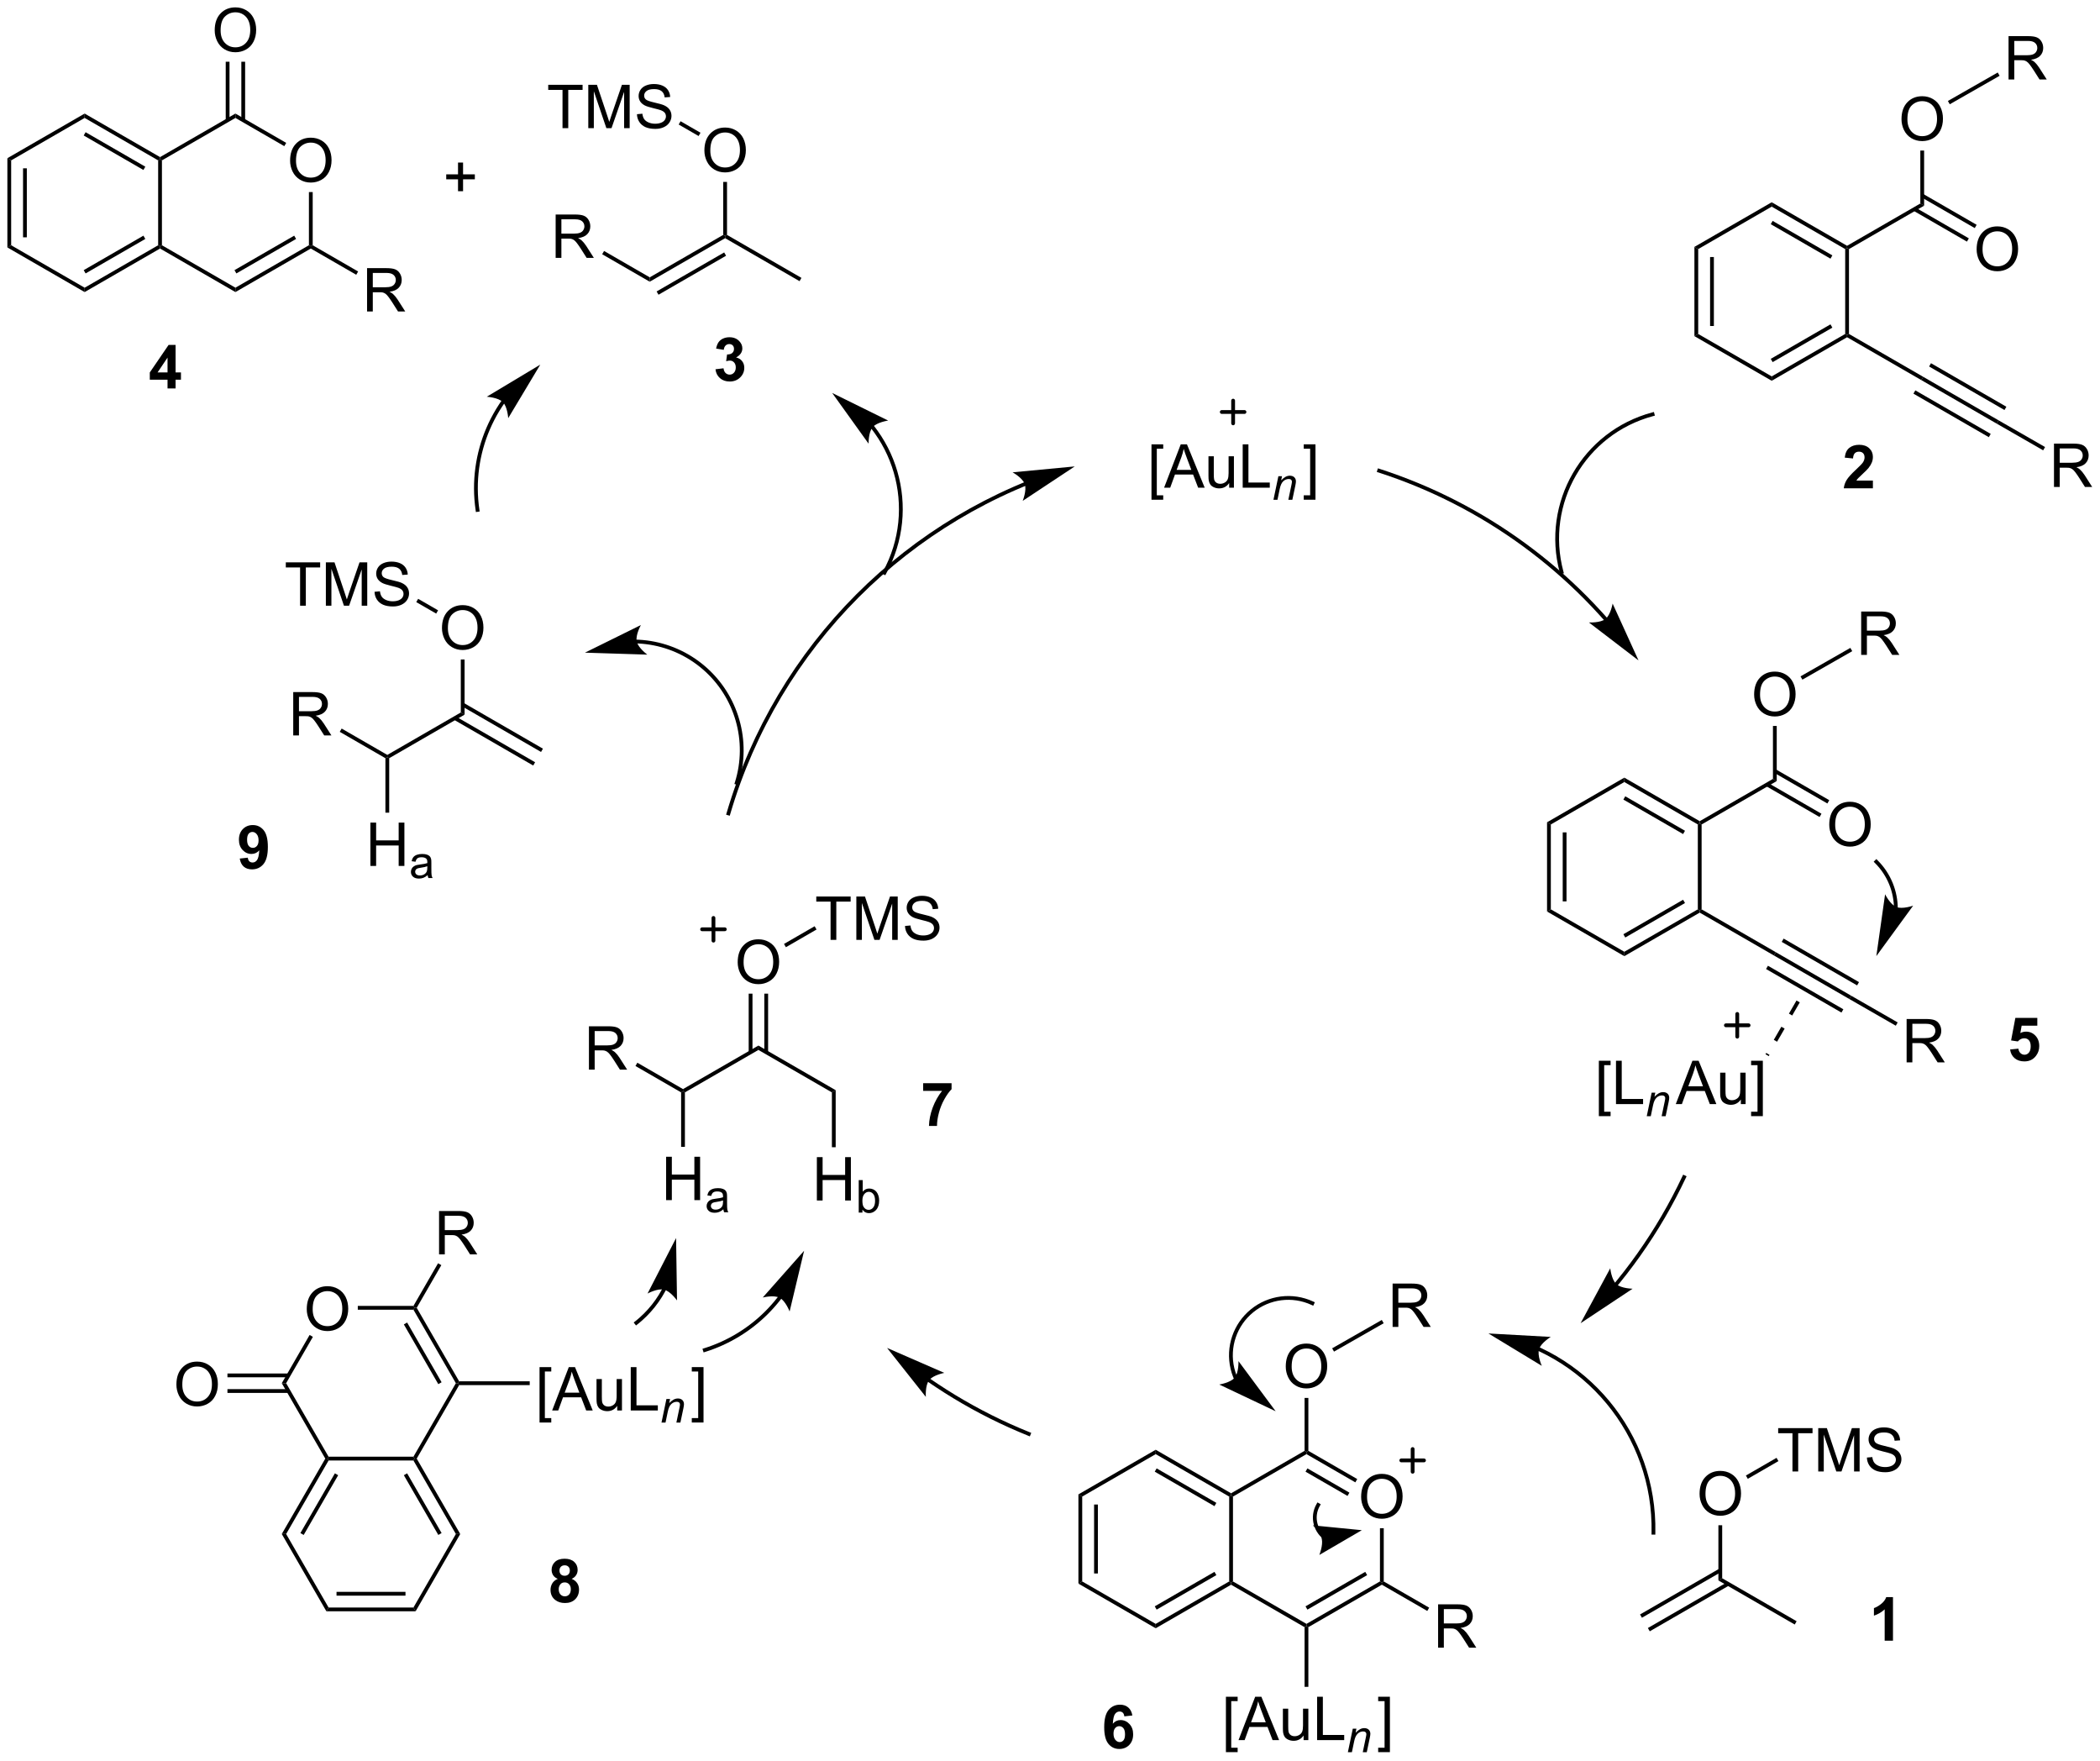 <?xml version="1.0" encoding="UTF-8"?>
<!DOCTYPE svg PUBLIC '-//W3C//DTD SVG 1.0//EN'
          'http://www.w3.org/TR/2001/REC-SVG-20010904/DTD/svg10.dtd'>
<svg stroke-dasharray="none" shape-rendering="auto" xmlns="http://www.w3.org/2000/svg" font-family="'Dialog'" text-rendering="auto" width="761" fill-opacity="1" color-interpolation="auto" color-rendering="auto" preserveAspectRatio="xMidYMid meet" font-size="12px" viewBox="0 0 761 638" fill="black" xmlns:xlink="http://www.w3.org/1999/xlink" stroke="black" image-rendering="auto" stroke-miterlimit="10" stroke-linecap="square" stroke-linejoin="miter" font-style="normal" stroke-width="1" height="638" stroke-dashoffset="0" font-weight="normal" stroke-opacity="1"
><!--Generated by the Batik Graphics2D SVG Generator--><defs id="genericDefs"
  /><g
  ><defs id="defs1"
    ><clipPath clipPathUnits="userSpaceOnUse" id="clipPath1"
      ><path d="M0.646 1.611 L285.95 1.611 L285.95 240.667 L0.646 240.667 L0.646 1.611 Z"
      /></clipPath
      ><clipPath clipPathUnits="userSpaceOnUse" id="clipPath2"
      ><path d="M91.295 95.707 L91.295 328.116 L368.666 328.116 L368.666 95.707 Z"
      /></clipPath
    ></defs
    ><g transform="scale(2.667,2.667) translate(-0.646,-1.611) matrix(1.029,0,0,1.029,-93.26,-96.833)"
    ><path d="M303.446 177.216 L303.446 177.215 L303.448 177.218 L303.443 177.213 L303.43 177.197 C303.411 177.176 303.392 177.155 303.373 177.134 C303.298 177.049 303.223 176.965 303.148 176.881 C302.997 176.712 302.846 176.545 302.693 176.379 C302.084 175.712 301.462 175.059 300.827 174.418 C298.29 171.857 295.557 169.505 292.655 167.383 C286.852 163.139 280.376 159.815 273.449 157.574 L273.211 157.497 L273.057 157.973 L273.295 158.049 C280.171 160.274 286.6 163.573 292.36 167.786 C295.24 169.893 297.953 172.227 300.472 174.77 C301.102 175.406 301.719 176.055 302.324 176.716 C302.475 176.881 302.626 177.048 302.775 177.214 C302.85 177.298 302.925 177.381 302.999 177.465 C303.018 177.486 303.037 177.507 303.055 177.528 L303.069 177.544 L303.073 177.548 L303.073 177.548 L303.076 177.552 L303.244 177.737 L303.614 177.401 L303.446 177.216 ZM307.62 182.858 L304.201 175.354 C304.201 175.354 303.944 176.837 303.26 177.382 C302.575 177.927 301.072 177.846 301.072 177.846 Z" stroke="none" clip-path="url(#clipPath2)"
    /></g
    ><g transform="matrix(2.743,0,0,2.743,-250.415,-262.517)"
    ><path d="M226.583 159.412 L226.582 159.412 L226.582 159.412 L226.577 159.415 L226.561 159.421 C226.54 159.43 226.52 159.438 226.499 159.447 C226.458 159.464 226.417 159.481 226.376 159.498 C226.294 159.532 226.212 159.566 226.13 159.601 C225.802 159.739 225.475 159.88 225.15 160.022 C222.548 161.166 220.033 162.467 217.617 163.912 C212.784 166.803 208.347 170.273 204.397 174.23 C196.496 182.145 190.547 192.006 187.291 203.07 L187.22 203.31 L187.7 203.451 L187.77 203.211 C191.003 192.227 196.909 182.439 204.751 174.583 C208.672 170.655 213.077 167.21 217.874 164.341 C220.272 162.906 222.768 161.615 225.351 160.48 C225.674 160.338 225.998 160.199 226.324 160.062 C226.405 160.027 226.487 159.993 226.568 159.959 C226.609 159.942 226.65 159.925 226.691 159.909 C226.711 159.9 226.732 159.892 226.752 159.883 L226.767 159.877 L226.771 159.875 L226.771 159.875 L226.774 159.874 L227.005 159.779 L226.814 159.317 L226.583 159.412 ZM233.277 157.312 L225.067 158.091 C225.067 158.091 226.385 158.819 226.676 159.644 C226.968 160.469 226.4 161.863 226.4 161.863 Z" stroke="none" clip-path="url(#clipPath2)"
    /></g
    ><g transform="matrix(2.743,0,0,2.743,-250.415,-262.517)"
    ><path d="M305.017 265.474 L305.018 265.473 L305.027 265.462 C305.037 265.45 305.047 265.438 305.057 265.426 C305.135 265.33 305.214 265.234 305.292 265.138 C305.605 264.753 305.914 264.364 306.219 263.972 C306.828 263.187 307.419 262.39 307.993 261.58 C310.289 258.341 312.301 254.901 314.003 251.296 L314.109 251.07 L313.657 250.857 L313.55 251.083 C311.861 254.661 309.864 258.076 307.585 261.291 C307.016 262.095 306.428 262.887 305.824 263.665 C305.521 264.054 305.215 264.44 304.904 264.823 C304.826 264.918 304.748 265.014 304.67 265.109 C304.66 265.121 304.65 265.133 304.64 265.145 L304.633 265.154 L304.634 265.154 L304.473 265.346 L304.858 265.666 L305.017 265.474 ZM300.106 270.48 L306.978 265.923 C306.978 265.923 305.473 265.902 304.827 265.312 C304.181 264.722 304.025 263.225 304.025 263.225 Z" stroke="none" clip-path="url(#clipPath2)"
    /></g
    ><g transform="matrix(2.743,0,0,2.743,-250.415,-262.517)"
    ><path d="M213.895 278.224 L213.896 278.225 L213.892 278.222 C213.905 278.231 213.916 278.239 213.928 278.247 C213.976 278.279 214.022 278.312 214.07 278.344 C214.165 278.409 214.26 278.474 214.355 278.538 C214.545 278.668 214.735 278.795 214.927 278.922 C215.693 279.431 216.468 279.923 217.254 280.399 C220.396 282.305 223.692 283.956 227.112 285.334 L227.344 285.428 L227.531 284.964 L227.299 284.87 C223.905 283.503 220.632 281.863 217.513 279.972 C216.734 279.499 215.963 279.01 215.203 278.506 C215.014 278.38 214.824 278.253 214.636 278.125 C214.541 278.06 214.447 277.997 214.353 277.932 C214.306 277.9 214.258 277.867 214.212 277.835 C214.2 277.827 214.188 277.819 214.176 277.81 L214.175 277.81 L214.167 277.804 L213.957 277.668 L213.685 278.088 L213.895 278.224 ZM208.485 273.746 L213.606 280.21 C213.606 280.21 213.499 278.709 214.033 278.015 C214.566 277.322 216.045 277.04 216.045 277.04 Z" stroke="none" clip-path="url(#clipPath2)"
    /></g
    ><g transform="matrix(2.743,0,0,2.743,-250.415,-262.517)"
    ><path d="M243.417 161.71 L243.417 154.392 L244.967 154.392 L244.967 154.973 L244.12 154.973 L244.12 161.126 L244.967 161.126 L244.967 161.71 L243.417 161.71 ZM245.083 160.119 L247.283 154.392 L248.101 154.392 L250.445 160.119 L249.58 160.119 L248.913 158.384 L246.518 158.384 L245.89 160.119 L245.083 160.119 ZM246.736 157.767 L248.679 157.767 L248.08 156.181 Q247.807 155.457 247.674 154.994 Q247.564 155.543 247.367 156.087 L246.736 157.767 ZM253.679 160.119 L253.679 159.509 Q253.195 160.212 252.361 160.212 Q251.994 160.212 251.676 160.072 Q251.359 159.931 251.202 159.718 Q251.049 159.504 250.986 159.197 Q250.945 158.988 250.945 158.541 L250.945 155.97 L251.648 155.97 L251.648 158.27 Q251.648 158.822 251.689 159.012 Q251.757 159.291 251.971 159.449 Q252.187 159.606 252.502 159.606 Q252.82 159.606 253.096 159.444 Q253.374 159.283 253.489 159.004 Q253.603 158.723 253.603 158.191 L253.603 155.97 L254.307 155.97 L254.307 160.119 L253.679 160.119 ZM255.467 160.119 L255.467 154.392 L256.224 154.392 L256.224 159.441 L259.045 159.441 L259.045 160.119 L255.467 160.119 Z" stroke="none" clip-path="url(#clipPath2)"
    /></g
    ><g transform="matrix(2.743,0,0,2.743,-250.415,-262.517)"
    ><path d="M259.529 161.719 L260.18 158.607 L260.66 158.607 L260.547 159.148 Q260.859 158.83 261.131 158.683 Q261.404 158.537 261.69 158.537 Q262.066 158.537 262.281 158.742 Q262.498 158.947 262.498 159.289 Q262.498 159.463 262.422 159.834 L262.025 161.719 L261.496 161.719 L261.908 159.746 Q261.971 159.459 261.971 159.322 Q261.971 159.166 261.863 159.07 Q261.756 158.972 261.555 158.972 Q261.147 158.972 260.828 159.266 Q260.512 159.558 260.361 160.271 L260.061 161.719 L259.529 161.719 Z" stroke="none" clip-path="url(#clipPath2)"
    /></g
    ><g transform="matrix(2.743,0,0,2.743,-250.415,-262.517)"
    ><path d="M265.081 161.71 L263.532 161.71 L263.532 161.126 L264.378 161.126 L264.378 154.973 L263.532 154.973 L263.532 154.392 L265.081 154.392 L265.081 161.71 Z" stroke="none" clip-path="url(#clipPath2)"
    /></g
    ><g transform="matrix(2.743,0,0,2.743,-250.415,-262.517)"
    ><path d="M151.803 120.96 L151.803 119.39 L150.244 119.39 L150.244 118.734 L151.803 118.734 L151.803 117.176 L152.468 117.176 L152.468 118.734 L154.025 118.734 L154.025 119.39 L152.468 119.39 L152.468 120.96 L151.803 120.96 Z" stroke="none" clip-path="url(#clipPath2)"
    /></g
    ><g transform="matrix(2.743,0,0,2.743,-250.415,-262.517)"
    ><path d="M206.372 152.284 L206.373 152.284 L206.378 152.291 L206.381 152.295 L206.39 152.306 L206.405 152.326 C206.427 152.354 206.448 152.381 206.47 152.409 C206.512 152.464 206.555 152.52 206.596 152.576 C206.68 152.688 206.763 152.8 206.844 152.913 C207.006 153.14 207.162 153.371 207.312 153.605 C207.612 154.072 207.889 154.553 208.142 155.045 C208.648 156.029 209.057 157.058 209.365 158.117 C210.597 162.349 210.217 167.054 207.925 171.228 L207.805 171.447 L208.244 171.687 L208.364 171.468 C210.719 167.178 211.114 162.337 209.845 157.977 C209.528 156.888 209.107 155.829 208.587 154.817 C208.326 154.31 208.042 153.816 207.733 153.334 C207.578 153.094 207.417 152.857 207.251 152.623 C207.167 152.506 207.083 152.39 206.996 152.275 C206.953 152.218 206.91 152.161 206.866 152.104 C206.844 152.076 206.822 152.047 206.8 152.019 L206.783 151.998 L206.775 151.987 L206.771 151.982 L206.769 151.979 L206.773 151.984 L206.623 151.784 L206.222 152.083 L206.372 152.284 ZM201.233 147.609 L206.043 154.307 C206.043 154.307 206.008 152.802 206.573 152.135 C207.139 151.467 208.629 151.255 208.629 151.255 Z" stroke="none" clip-path="url(#clipPath2)"
    /></g
    ><g transform="matrix(2.743,0,0,2.743,-250.415,-262.517)"
    ><path d="M309.55 150.185 C304.951 151.418 301.284 154.398 299.075 158.224 C296.866 162.049 296.119 166.715 297.351 171.314 L297.416 171.555 L297.899 171.427 L297.834 171.185 C296.636 166.714 297.365 162.184 299.508 158.473 C301.65 154.763 305.209 151.866 309.679 150.668 L309.921 150.604 L309.792 150.121 L309.55 150.185 Z" stroke="none" clip-path="url(#clipPath2)"
    /></g
    ><g transform="matrix(2.743,0,0,2.743,-250.415,-262.517)"
    ><path d="M315.144 128.315 L315.644 128.603 L315.644 139.815 L315.144 140.103 ZM317.214 129.654 L317.214 138.764 L317.714 138.764 L317.714 129.654 Z" stroke="none" clip-path="url(#clipPath2)"
    /></g
    ><g transform="matrix(2.743,0,0,2.743,-250.415,-262.517)"
    ><path d="M315.144 140.103 L315.644 139.815 L325.354 145.42 L325.354 145.998 Z" stroke="none" clip-path="url(#clipPath2)"
    /></g
    ><g transform="matrix(2.743,0,0,2.743,-250.415,-262.517)"
    ><path d="M325.354 145.998 L325.354 145.42 L335.063 139.815 L335.313 139.959 L335.313 140.248 ZM325.479 143.535 L333.368 138.98 L333.118 138.547 L325.229 143.102 Z" stroke="none" clip-path="url(#clipPath2)"
    /></g
    ><g transform="matrix(2.743,0,0,2.743,-250.415,-262.517)"
    ><path d="M335.563 139.815 L335.313 139.959 L335.063 139.815 L335.063 128.603 L335.313 128.459 L335.563 128.603 Z" stroke="none" clip-path="url(#clipPath2)"
    /></g
    ><g transform="matrix(2.743,0,0,2.743,-250.415,-262.517)"
    ><path d="M335.313 128.17 L335.313 128.459 L335.063 128.603 L325.354 122.998 L325.354 122.42 ZM333.368 129.437 L325.479 124.882 L325.229 125.316 L333.118 129.87 Z" stroke="none" clip-path="url(#clipPath2)"
    /></g
    ><g transform="matrix(2.743,0,0,2.743,-250.415,-262.517)"
    ><path d="M325.354 122.42 L325.354 122.998 L315.644 128.603 L315.144 128.315 Z" stroke="none" clip-path="url(#clipPath2)"
    /></g
    ><g transform="matrix(2.743,0,0,2.743,-250.415,-262.517)"
    ><path d="M335.563 128.603 L335.313 128.459 L335.313 128.17 L344.989 122.584 L345.489 122.873 Z" stroke="none" clip-path="url(#clipPath2)"
    /></g
    ><g transform="matrix(2.743,0,0,2.743,-250.415,-262.517)"
    ><path d="M335.313 140.248 L335.313 139.959 L335.563 139.815 L345.364 145.473 L345.114 145.906 Z" stroke="none" clip-path="url(#clipPath2)"
    /></g
    ><g transform="matrix(2.743,0,0,2.743,-250.415,-262.517)"
    ><path d="M352.428 128.645 Q352.428 127.218 353.193 126.413 Q353.959 125.606 355.17 125.606 Q355.962 125.606 356.597 125.986 Q357.235 126.364 357.568 127.041 Q357.904 127.718 357.904 128.577 Q357.904 129.449 357.553 130.137 Q357.201 130.824 356.555 131.179 Q355.912 131.533 355.165 131.533 Q354.357 131.533 353.719 131.142 Q353.084 130.749 352.756 130.074 Q352.428 129.397 352.428 128.645 ZM353.209 128.655 Q353.209 129.692 353.764 130.288 Q354.321 130.882 355.162 130.882 Q356.016 130.882 356.568 130.28 Q357.123 129.679 357.123 128.574 Q357.123 127.874 356.886 127.353 Q356.649 126.832 356.193 126.546 Q355.74 126.257 355.172 126.257 Q354.368 126.257 353.787 126.811 Q353.209 127.364 353.209 128.655 Z" stroke="none" clip-path="url(#clipPath2)"
    /></g
    ><g transform="matrix(2.743,0,0,2.743,-250.415,-262.517)"
    ><path d="M344.082 123.54 L351.147 127.619 L351.397 127.186 L344.332 123.107 ZM345.114 121.754 L352.178 125.832 L352.428 125.399 L345.364 121.32 Z" stroke="none" clip-path="url(#clipPath2)"
    /></g
    ><g transform="matrix(2.743,0,0,2.743,-250.415,-262.517)"
    ><path d="M342.502 111.453 Q342.502 110.026 343.267 109.221 Q344.033 108.414 345.244 108.414 Q346.036 108.414 346.671 108.794 Q347.309 109.171 347.642 109.849 Q347.978 110.526 347.978 111.385 Q347.978 112.257 347.627 112.945 Q347.275 113.632 346.629 113.987 Q345.986 114.341 345.239 114.341 Q344.432 114.341 343.793 113.95 Q343.158 113.557 342.83 112.882 Q342.502 112.205 342.502 111.453 ZM343.283 111.463 Q343.283 112.5 343.838 113.096 Q344.395 113.69 345.236 113.69 Q346.09 113.69 346.642 113.088 Q347.197 112.487 347.197 111.382 Q347.197 110.682 346.96 110.161 Q346.723 109.64 346.267 109.354 Q345.814 109.065 345.247 109.065 Q344.442 109.065 343.861 109.619 Q343.283 110.171 343.283 111.463 Z" stroke="none" clip-path="url(#clipPath2)"
    /></g
    ><g transform="matrix(2.743,0,0,2.743,-250.415,-262.517)"
    ><path d="M345.489 122.873 L344.989 122.584 L344.989 115.593 L345.489 115.593 Z" stroke="none" clip-path="url(#clipPath2)"
    /></g
    ><g transform="matrix(2.743,0,0,2.743,-250.415,-262.517)"
    ><path d="M356.644 106.203 L356.644 100.476 L359.183 100.476 Q359.949 100.476 360.347 100.63 Q360.745 100.783 360.982 101.174 Q361.222 101.565 361.222 102.039 Q361.222 102.648 360.826 103.067 Q360.433 103.484 359.607 103.596 Q359.909 103.742 360.066 103.882 Q360.396 104.187 360.693 104.643 L361.691 106.203 L360.738 106.203 L359.98 105.01 Q359.646 104.494 359.43 104.221 Q359.217 103.948 359.048 103.838 Q358.878 103.729 358.701 103.687 Q358.574 103.658 358.279 103.658 L357.402 103.658 L357.402 106.203 L356.644 106.203 ZM357.402 103.002 L359.029 103.002 Q359.55 103.002 359.842 102.895 Q360.136 102.789 360.287 102.552 Q360.441 102.315 360.441 102.039 Q360.441 101.632 360.144 101.372 Q359.849 101.109 359.214 101.109 L357.402 101.109 L357.402 103.002 Z" stroke="none" clip-path="url(#clipPath2)"
    /></g
    ><g transform="matrix(2.743,0,0,2.743,-250.415,-262.517)"
    ><path d="M348.879 109.476 L348.631 109.042 L355.215 105.281 L355.463 105.715 Z" stroke="none" clip-path="url(#clipPath2)"
    /></g
    ><g transform="matrix(2.743,0,0,2.743,-250.415,-262.517)"
    ><path d="M345.114 145.906 L345.364 145.473 L355.32 151.221 L355.076 151.658 ZM346.149 144.113 L356.106 149.862 L356.356 149.429 L346.399 143.68 ZM344.079 147.699 L354.038 153.449 L354.288 153.016 L344.329 147.266 Z" stroke="none" clip-path="url(#clipPath2)"
    /></g
    ><g transform="matrix(2.743,0,0,2.743,-250.415,-262.517)"
    ><path d="M362.647 160.025 L362.647 154.298 L365.186 154.298 Q365.952 154.298 366.35 154.452 Q366.749 154.606 366.986 154.996 Q367.225 155.387 367.225 155.861 Q367.225 156.47 366.829 156.89 Q366.436 157.306 365.611 157.418 Q365.913 157.564 366.069 157.705 Q366.4 158.01 366.697 158.465 L367.694 160.025 L366.741 160.025 L365.983 158.832 Q365.65 158.317 365.433 158.043 Q365.22 157.77 365.051 157.661 Q364.881 157.551 364.704 157.51 Q364.577 157.481 364.282 157.481 L363.405 157.481 L363.405 160.025 L362.647 160.025 ZM363.405 156.825 L365.032 156.825 Q365.553 156.825 365.845 156.718 Q366.139 156.611 366.29 156.374 Q366.444 156.137 366.444 155.861 Q366.444 155.455 366.147 155.194 Q365.853 154.931 365.217 154.931 L363.405 154.931 L363.405 156.825 Z" stroke="none" clip-path="url(#clipPath2)"
    /></g
    ><g transform="matrix(2.743,0,0,2.743,-250.415,-262.517)"
    ><path d="M355.076 151.658 L355.32 151.221 L361.466 154.751 L361.217 155.185 Z" stroke="none" clip-path="url(#clipPath2)"
    /></g
    ><g transform="matrix(2.743,0,0,2.743,-250.415,-262.517)"
    ><path d="M295.675 204.314 L296.175 204.602 L296.175 215.814 L295.675 216.102 ZM297.745 205.653 L297.745 214.763 L298.245 214.763 L298.245 205.653 Z" stroke="none" clip-path="url(#clipPath2)"
    /></g
    ><g transform="matrix(2.743,0,0,2.743,-250.415,-262.517)"
    ><path d="M295.675 216.102 L296.175 215.814 L305.884 221.419 L305.884 221.997 Z" stroke="none" clip-path="url(#clipPath2)"
    /></g
    ><g transform="matrix(2.743,0,0,2.743,-250.415,-262.517)"
    ><path d="M305.884 221.997 L305.884 221.419 L315.594 215.814 L315.844 215.958 L315.844 216.247 ZM306.009 219.534 L313.899 214.98 L313.649 214.547 L305.759 219.101 Z" stroke="none" clip-path="url(#clipPath2)"
    /></g
    ><g transform="matrix(2.743,0,0,2.743,-250.415,-262.517)"
    ><path d="M316.094 215.814 L315.844 215.958 L315.594 215.814 L315.594 204.602 L315.844 204.458 L316.094 204.602 Z" stroke="none" clip-path="url(#clipPath2)"
    /></g
    ><g transform="matrix(2.743,0,0,2.743,-250.415,-262.517)"
    ><path d="M315.844 204.169 L315.844 204.458 L315.594 204.602 L305.884 198.997 L305.884 198.419 ZM313.899 205.437 L306.009 200.882 L305.759 201.315 L313.649 205.87 Z" stroke="none" clip-path="url(#clipPath2)"
    /></g
    ><g transform="matrix(2.743,0,0,2.743,-250.415,-262.517)"
    ><path d="M305.884 198.419 L305.884 198.997 L296.175 204.602 L295.675 204.314 Z" stroke="none" clip-path="url(#clipPath2)"
    /></g
    ><g transform="matrix(2.743,0,0,2.743,-250.415,-262.517)"
    ><path d="M316.094 204.602 L315.844 204.458 L315.844 204.169 L325.519 198.583 L326.019 198.872 Z" stroke="none" clip-path="url(#clipPath2)"
    /></g
    ><g transform="matrix(2.743,0,0,2.743,-250.415,-262.517)"
    ><path d="M315.844 216.247 L315.844 215.958 L316.094 215.814 L325.894 221.472 L325.644 221.905 Z" stroke="none" clip-path="url(#clipPath2)"
    /></g
    ><g transform="matrix(2.743,0,0,2.743,-250.415,-262.517)"
    ><path d="M332.958 204.644 Q332.958 203.217 333.724 202.412 Q334.49 201.605 335.7 201.605 Q336.492 201.605 337.128 201.985 Q337.766 202.363 338.099 203.04 Q338.435 203.717 338.435 204.576 Q338.435 205.449 338.083 206.136 Q337.732 206.824 337.086 207.178 Q336.443 207.532 335.695 207.532 Q334.888 207.532 334.25 207.141 Q333.615 206.748 333.286 206.074 Q332.958 205.397 332.958 204.644 ZM333.74 204.655 Q333.74 205.691 334.294 206.287 Q334.852 206.881 335.693 206.881 Q336.547 206.881 337.099 206.28 Q337.654 205.678 337.654 204.574 Q337.654 203.873 337.417 203.352 Q337.18 202.832 336.724 202.545 Q336.271 202.256 335.703 202.256 Q334.898 202.256 334.318 202.811 Q333.74 203.363 333.74 204.655 Z" stroke="none" clip-path="url(#clipPath2)"
    /></g
    ><g transform="matrix(2.743,0,0,2.743,-250.415,-262.517)"
    ><path d="M324.613 199.54 L331.677 203.618 L331.927 203.185 L324.863 199.107 ZM325.644 197.753 L332.709 201.831 L332.959 201.398 L325.894 197.32 Z" stroke="none" clip-path="url(#clipPath2)"
    /></g
    ><g transform="matrix(2.743,0,0,2.743,-250.415,-262.517)"
    ><path d="M323.033 187.452 Q323.033 186.025 323.798 185.22 Q324.564 184.413 325.775 184.413 Q326.566 184.413 327.202 184.793 Q327.84 185.171 328.173 185.848 Q328.509 186.525 328.509 187.384 Q328.509 188.257 328.158 188.944 Q327.806 189.632 327.16 189.986 Q326.517 190.34 325.769 190.34 Q324.962 190.34 324.324 189.949 Q323.689 189.556 323.361 188.882 Q323.033 188.205 323.033 187.452 ZM323.814 187.463 Q323.814 188.499 324.368 189.095 Q324.926 189.689 325.767 189.689 Q326.621 189.689 327.173 189.088 Q327.728 188.486 327.728 187.382 Q327.728 186.681 327.491 186.16 Q327.254 185.639 326.798 185.353 Q326.345 185.064 325.777 185.064 Q324.973 185.064 324.392 185.619 Q323.814 186.171 323.814 187.463 Z" stroke="none" clip-path="url(#clipPath2)"
    /></g
    ><g transform="matrix(2.743,0,0,2.743,-250.415,-262.517)"
    ><path d="M326.019 198.872 L325.519 198.583 L325.519 191.593 L326.019 191.593 Z" stroke="none" clip-path="url(#clipPath2)"
    /></g
    ><g transform="matrix(2.743,0,0,2.743,-250.415,-262.517)"
    ><path d="M337.175 182.202 L337.175 176.475 L339.714 176.475 Q340.479 176.475 340.878 176.629 Q341.276 176.783 341.513 177.173 Q341.753 177.564 341.753 178.038 Q341.753 178.647 341.357 179.066 Q340.964 179.483 340.138 179.595 Q340.44 179.741 340.596 179.882 Q340.927 180.186 341.224 180.642 L342.221 182.202 L341.268 182.202 L340.51 181.009 Q340.177 180.494 339.961 180.22 Q339.747 179.947 339.578 179.837 Q339.409 179.728 339.232 179.686 Q339.104 179.658 338.81 179.658 L337.932 179.658 L337.932 182.202 L337.175 182.202 ZM337.932 179.001 L339.56 179.001 Q340.081 179.001 340.372 178.895 Q340.667 178.788 340.818 178.551 Q340.971 178.314 340.971 178.038 Q340.971 177.632 340.675 177.371 Q340.38 177.108 339.745 177.108 L337.932 177.108 L337.932 179.001 Z" stroke="none" clip-path="url(#clipPath2)"
    /></g
    ><g transform="matrix(2.743,0,0,2.743,-250.415,-262.517)"
    ><path d="M329.409 185.475 L329.161 185.041 L335.745 181.28 L335.993 181.714 Z" stroke="none" clip-path="url(#clipPath2)"
    /></g
    ><g transform="matrix(2.743,0,0,2.743,-250.415,-262.517)"
    ><path d="M326.93 219.679 L326.68 220.113 L336.637 225.861 L336.887 225.428 L326.93 219.679 ZM325.894 221.472 L325.644 221.905 L335.607 227.657 L335.851 227.22 L325.894 221.472 ZM324.86 223.265 L324.61 223.698 L334.569 229.448 L334.819 229.015 L324.86 223.265 Z" stroke="none" clip-path="url(#clipPath2)"
    /></g
    ><g transform="matrix(2.743,0,0,2.743,-250.415,-262.517)"
    ><path d="M343.178 236.024 L343.178 230.298 L345.717 230.298 Q346.483 230.298 346.881 230.452 Q347.279 230.605 347.516 230.996 Q347.756 231.386 347.756 231.86 Q347.756 232.47 347.36 232.889 Q346.967 233.306 346.141 233.418 Q346.443 233.564 346.6 233.704 Q346.93 234.009 347.227 234.464 L348.225 236.024 L347.272 236.024 L346.514 234.832 Q346.18 234.316 345.964 234.043 Q345.751 233.769 345.582 233.66 Q345.412 233.55 345.235 233.509 Q345.108 233.48 344.813 233.48 L343.936 233.48 L343.936 236.024 L343.178 236.024 ZM343.936 232.824 L345.563 232.824 Q346.084 232.824 346.376 232.717 Q346.67 232.61 346.821 232.373 Q346.975 232.136 346.975 231.86 Q346.975 231.454 346.678 231.194 Q346.384 230.931 345.748 230.931 L343.936 230.931 L343.936 232.824 Z" stroke="none" clip-path="url(#clipPath2)"
    /></g
    ><g transform="matrix(2.743,0,0,2.743,-250.415,-262.517)"
    ><path d="M335.607 227.657 L335.851 227.22 L341.997 230.75 L341.748 231.184 Z" stroke="none" clip-path="url(#clipPath2)"
    /></g
    ><g transform="matrix(2.743,0,0,2.743,-250.415,-262.517)"
    ><path d="M302.519 243.13 L302.519 235.812 L304.069 235.812 L304.069 236.393 L303.222 236.393 L303.222 242.546 L304.069 242.546 L304.069 243.13 L302.519 243.13 ZM304.784 241.538 L304.784 235.812 L305.541 235.812 L305.541 240.861 L308.362 240.861 L308.362 241.538 L304.784 241.538 Z" stroke="none" clip-path="url(#clipPath2)"
    /></g
    ><g transform="matrix(2.743,0,0,2.743,-250.415,-262.517)"
    ><path d="M308.846 243.138 L309.496 240.027 L309.977 240.027 L309.864 240.568 Q310.176 240.25 310.448 240.103 Q310.721 239.957 311.006 239.957 Q311.383 239.957 311.598 240.162 Q311.815 240.367 311.815 240.709 Q311.815 240.882 311.739 241.254 L311.342 243.138 L310.813 243.138 L311.225 241.166 Q311.287 240.879 311.287 240.742 Q311.287 240.586 311.18 240.49 Q311.073 240.392 310.871 240.392 Q310.463 240.392 310.145 240.685 Q309.828 240.978 309.678 241.691 L309.377 243.138 L308.846 243.138 Z" stroke="none" clip-path="url(#clipPath2)"
    /></g
    ><g transform="matrix(2.743,0,0,2.743,-250.415,-262.517)"
    ><path d="M312.682 241.538 L314.882 235.812 L315.7 235.812 L318.044 241.538 L317.179 241.538 L316.512 239.804 L314.116 239.804 L313.489 241.538 L312.682 241.538 ZM314.335 239.187 L316.278 239.187 L315.679 237.601 Q315.406 236.877 315.273 236.413 Q315.163 236.963 314.966 237.507 L314.335 239.187 ZM321.278 241.538 L321.278 240.929 Q320.794 241.632 319.96 241.632 Q319.593 241.632 319.275 241.492 Q318.958 241.351 318.801 241.137 Q318.648 240.924 318.585 240.617 Q318.544 240.408 318.544 239.96 L318.544 237.39 L319.247 237.39 L319.247 239.69 Q319.247 240.242 319.288 240.432 Q319.356 240.71 319.57 240.869 Q319.786 241.025 320.101 241.025 Q320.419 241.025 320.695 240.864 Q320.973 240.702 321.088 240.424 Q321.202 240.143 321.202 239.611 L321.202 237.39 L321.906 237.39 L321.906 241.538 L321.278 241.538 ZM324.183 243.13 L322.633 243.13 L322.633 242.546 L323.48 242.546 L323.48 236.393 L322.633 236.393 L322.633 235.812 L324.183 235.812 L324.183 243.13 Z" stroke="none" clip-path="url(#clipPath2)"
    /></g
    ><g transform="matrix(2.743,0,0,2.743,-250.415,-262.517)"
    ><path d="M328.63 227.854 L327.63 229.586 L328.063 229.836 L329.063 228.104 ZM326.63 231.318 L325.63 233.05 L326.063 233.3 L327.063 231.568 ZM324.63 234.782 L324.535 234.948 L324.968 235.198 L325.063 235.032 Z" stroke="none" clip-path="url(#clipPath2)"
    /></g
    ><g transform="matrix(2.743,0,0,2.743,-250.415,-262.517)"
    ><path d="M342.008 215.632 L342.008 215.629 L342.008 215.621 L342.008 215.593 C342.007 215.576 342.007 215.557 342.007 215.539 C342.005 215.467 342.002 215.394 341.999 215.322 C341.992 215.177 341.981 215.033 341.968 214.888 C341.94 214.599 341.899 214.312 341.843 214.026 C341.733 213.454 341.567 212.892 341.345 212.346 C340.903 211.254 340.239 210.232 339.354 209.348 L339.178 209.171 L338.824 209.524 L339.001 209.701 C339.838 210.538 340.464 211.504 340.882 212.534 C341.091 213.049 341.248 213.581 341.352 214.121 C341.404 214.39 341.444 214.663 341.47 214.935 C341.483 215.072 341.493 215.209 341.499 215.346 C341.503 215.414 341.505 215.482 341.507 215.551 C341.507 215.568 341.507 215.585 341.508 215.602 L341.508 215.629 L341.508 215.635 L341.508 215.637 L341.511 215.887 L342.01 215.882 L342.008 215.632 ZM339.178 221.989 L344.041 215.329 C344.041 215.329 342.622 215.833 341.812 215.503 C341.001 215.174 340.335 213.824 340.335 213.824 Z" stroke="none" clip-path="url(#clipPath2)"
    /></g
    ><g transform="matrix(2.743,0,0,2.743,-250.415,-262.517)"
    ><path d="M233.764 293.088 L234.264 293.377 L234.264 304.588 L233.764 304.877 ZM235.834 294.428 L235.834 303.537 L236.334 303.537 L236.334 294.428 Z" stroke="none" clip-path="url(#clipPath2)"
    /></g
    ><g transform="matrix(2.743,0,0,2.743,-250.415,-262.517)"
    ><path d="M233.764 304.877 L234.264 304.588 L243.973 310.194 L243.973 310.771 Z" stroke="none" clip-path="url(#clipPath2)"
    /></g
    ><g transform="matrix(2.743,0,0,2.743,-250.415,-262.517)"
    ><path d="M243.973 310.771 L243.973 310.194 L253.682 304.588 L253.932 304.733 L253.932 305.021 ZM244.098 308.309 L251.987 303.754 L251.737 303.321 L243.848 307.876 Z" stroke="none" clip-path="url(#clipPath2)"
    /></g
    ><g transform="matrix(2.743,0,0,2.743,-250.415,-262.517)"
    ><path d="M254.182 304.588 L253.932 304.733 L253.682 304.588 L253.682 293.377 L253.932 293.233 L254.182 293.377 Z" stroke="none" clip-path="url(#clipPath2)"
    /></g
    ><g transform="matrix(2.743,0,0,2.743,-250.415,-262.517)"
    ><path d="M253.932 292.944 L253.932 293.233 L253.682 293.377 L243.973 287.771 L243.973 287.194 ZM251.987 294.211 L244.098 289.656 L243.848 290.089 L251.737 294.644 Z" stroke="none" clip-path="url(#clipPath2)"
    /></g
    ><g transform="matrix(2.743,0,0,2.743,-250.415,-262.517)"
    ><path d="M243.973 287.194 L243.973 287.771 L234.264 293.377 L233.764 293.088 Z" stroke="none" clip-path="url(#clipPath2)"
    /></g
    ><g transform="matrix(2.743,0,0,2.743,-250.415,-262.517)"
    ><path d="M271.114 293.418 Q271.114 291.991 271.88 291.187 Q272.645 290.379 273.856 290.379 Q274.648 290.379 275.283 290.76 Q275.921 291.137 276.255 291.814 Q276.591 292.491 276.591 293.351 Q276.591 294.223 276.239 294.911 Q275.887 295.598 275.241 295.952 Q274.598 296.307 273.851 296.307 Q273.044 296.307 272.406 295.916 Q271.77 295.523 271.442 294.848 Q271.114 294.171 271.114 293.418 ZM271.895 293.429 Q271.895 294.465 272.45 295.062 Q273.007 295.655 273.848 295.655 Q274.702 295.655 275.255 295.054 Q275.809 294.452 275.809 293.348 Q275.809 292.648 275.572 292.127 Q275.335 291.606 274.88 291.32 Q274.426 291.03 273.859 291.03 Q273.054 291.03 272.473 291.585 Q271.895 292.137 271.895 293.429 Z" stroke="none" clip-path="url(#clipPath2)"
    /></g
    ><g transform="matrix(2.743,0,0,2.743,-250.415,-262.517)"
    ><path d="M253.932 305.021 L253.932 304.733 L254.182 304.588 L263.892 310.194 L263.892 310.483 L263.642 310.627 Z" stroke="none" clip-path="url(#clipPath2)"
    /></g
    ><g transform="matrix(2.743,0,0,2.743,-250.415,-262.517)"
    ><path d="M264.142 310.627 L263.892 310.483 L263.892 310.194 L273.601 304.588 L273.851 304.733 L273.851 305.021 ZM264.017 308.309 L271.906 303.754 L271.656 303.321 L263.767 307.876 Z" stroke="none" clip-path="url(#clipPath2)"
    /></g
    ><g transform="matrix(2.743,0,0,2.743,-250.415,-262.517)"
    ><path d="M274.101 304.588 L273.851 304.733 L273.601 304.588 L273.601 297.559 L274.101 297.559 Z" stroke="none" clip-path="url(#clipPath2)"
    /></g
    ><g transform="matrix(2.743,0,0,2.743,-250.415,-262.517)"
    ><path d="M270.599 291.066 L270.349 291.499 L263.892 287.771 L263.892 287.483 L264.142 287.338 ZM269.564 292.859 L264.017 289.656 L263.767 290.089 L269.314 293.292 Z" stroke="none" clip-path="url(#clipPath2)"
    /></g
    ><g transform="matrix(2.743,0,0,2.743,-250.415,-262.517)"
    ><path d="M263.642 287.338 L263.892 287.483 L263.892 287.771 L254.182 293.377 L253.932 293.233 L253.932 292.944 Z" stroke="none" clip-path="url(#clipPath2)"
    /></g
    ><g transform="matrix(2.743,0,0,2.743,-250.415,-262.517)"
    ><path d="M261.155 276.207 Q261.155 274.78 261.92 273.975 Q262.686 273.168 263.897 273.168 Q264.688 273.168 265.324 273.548 Q265.962 273.926 266.295 274.603 Q266.631 275.28 266.631 276.139 Q266.631 277.012 266.28 277.699 Q265.928 278.387 265.282 278.741 Q264.639 279.095 263.892 279.095 Q263.084 279.095 262.446 278.704 Q261.811 278.311 261.483 277.637 Q261.155 276.96 261.155 276.207 ZM261.936 276.217 Q261.936 277.254 262.491 277.85 Q263.048 278.444 263.889 278.444 Q264.743 278.444 265.295 277.842 Q265.85 277.241 265.85 276.137 Q265.85 275.436 265.613 274.916 Q265.376 274.395 264.92 274.108 Q264.467 273.819 263.899 273.819 Q263.095 273.819 262.514 274.374 Q261.936 274.926 261.936 276.217 Z" stroke="none" clip-path="url(#clipPath2)"
    /></g
    ><g transform="matrix(2.743,0,0,2.743,-250.415,-262.517)"
    ><path d="M264.142 287.338 L263.892 287.483 L263.642 287.338 L263.642 280.348 L264.142 280.348 Z" stroke="none" clip-path="url(#clipPath2)"
    /></g
    ><g transform="matrix(2.743,0,0,2.743,-250.415,-262.517)"
    ><path d="M281.282 313.338 L281.282 307.612 L283.821 307.612 Q284.587 307.612 284.985 307.765 Q285.384 307.919 285.62 308.31 Q285.86 308.7 285.86 309.174 Q285.86 309.784 285.464 310.203 Q285.071 310.619 284.245 310.731 Q284.548 310.877 284.704 311.018 Q285.034 311.323 285.331 311.778 L286.329 313.338 L285.376 313.338 L284.618 312.146 Q284.284 311.63 284.068 311.356 Q283.855 311.083 283.685 310.974 Q283.516 310.864 283.339 310.823 Q283.212 310.794 282.917 310.794 L282.04 310.794 L282.04 313.338 L281.282 313.338 ZM282.04 310.138 L283.667 310.138 Q284.188 310.138 284.48 310.031 Q284.774 309.924 284.925 309.687 Q285.079 309.45 285.079 309.174 Q285.079 308.768 284.782 308.507 Q284.488 308.244 283.852 308.244 L282.04 308.244 L282.04 310.138 Z" stroke="none" clip-path="url(#clipPath2)"
    /></g
    ><g transform="matrix(2.743,0,0,2.743,-250.415,-262.517)"
    ><path d="M273.851 305.021 L273.851 304.733 L274.101 304.588 L280.102 308.053 L279.852 308.486 Z" stroke="none" clip-path="url(#clipPath2)"
    /></g
    ><g transform="matrix(2.743,0,0,2.743,-250.415,-262.517)"
    ><path d="M253.25 327.135 L253.25 319.817 L254.799 319.817 L254.799 320.398 L253.953 320.398 L253.953 326.552 L254.799 326.552 L254.799 327.135 L253.25 327.135 ZM254.915 325.544 L257.116 319.817 L257.933 319.817 L260.277 325.544 L259.413 325.544 L258.746 323.809 L256.35 323.809 L255.722 325.544 L254.915 325.544 ZM256.569 323.192 L258.512 323.192 L257.913 321.606 Q257.639 320.882 257.506 320.419 Q257.397 320.968 257.199 321.512 L256.569 323.192 ZM263.512 325.544 L263.512 324.934 Q263.027 325.637 262.194 325.637 Q261.827 325.637 261.509 325.497 Q261.191 325.356 261.035 325.143 Q260.881 324.929 260.819 324.622 Q260.777 324.414 260.777 323.966 L260.777 321.395 L261.48 321.395 L261.48 323.695 Q261.48 324.247 261.522 324.437 Q261.59 324.716 261.803 324.875 Q262.019 325.031 262.334 325.031 Q262.652 325.031 262.928 324.869 Q263.207 324.708 263.322 324.429 Q263.436 324.148 263.436 323.617 L263.436 321.395 L264.139 321.395 L264.139 325.544 L263.512 325.544 ZM265.299 325.544 L265.299 319.817 L266.057 319.817 L266.057 324.867 L268.877 324.867 L268.877 325.544 L265.299 325.544 Z" stroke="none" clip-path="url(#clipPath2)"
    /></g
    ><g transform="matrix(2.743,0,0,2.743,-250.415,-262.517)"
    ><path d="M269.362 327.144 L270.012 324.033 L270.493 324.033 L270.379 324.574 Q270.692 324.255 270.963 324.109 Q271.237 323.962 271.522 323.962 Q271.899 323.962 272.114 324.167 Q272.331 324.372 272.331 324.714 Q272.331 324.888 272.254 325.259 L271.858 327.144 L271.329 327.144 L271.741 325.171 Q271.803 324.884 271.803 324.747 Q271.803 324.591 271.696 324.495 Q271.588 324.398 271.387 324.398 Q270.979 324.398 270.661 324.691 Q270.344 324.984 270.194 325.697 L269.893 327.144 L269.362 327.144 Z" stroke="none" clip-path="url(#clipPath2)"
    /></g
    ><g transform="matrix(2.743,0,0,2.743,-250.415,-262.517)"
    ><path d="M274.913 327.135 L273.364 327.135 L273.364 326.552 L274.21 326.552 L274.21 320.398 L273.364 320.398 L273.364 319.817 L274.913 319.817 L274.913 327.135 Z" stroke="none" clip-path="url(#clipPath2)"
    /></g
    ><g transform="matrix(2.743,0,0,2.743,-250.415,-262.517)"
    ><path d="M263.642 310.627 L263.892 310.483 L264.142 310.627 L264.142 318.51 L263.642 318.51 Z" stroke="none" clip-path="url(#clipPath2)"
    /></g
    ><g stroke-width="0.5" transform="matrix(2.743,0,0,2.743,-250.415,-262.517)" stroke-linejoin="round" stroke-linecap="round"
    ><path fill="none" d="M276.418 288.599 L279.418 288.599 M277.918 287.099 L277.918 290.099" clip-path="url(#clipPath2)"
    /></g
    ><g transform="matrix(2.743,0,0,2.743,-250.415,-262.517)"
    ><path d="M294.503 274.129 L294.503 274.129 L294.506 274.13 L294.51 274.132 C294.521 274.137 294.532 274.142 294.543 274.147 C294.564 274.158 294.587 274.168 294.608 274.178 C295.305 274.506 295.984 274.863 296.643 275.248 C299.282 276.788 301.61 278.776 303.533 281.099 C307.38 285.742 309.613 291.725 309.482 298.147 L309.477 298.397 L309.977 298.407 L309.982 298.157 C310.115 291.615 307.841 285.516 303.918 280.78 C301.957 278.412 299.585 276.386 296.896 274.816 C296.223 274.423 295.531 274.06 294.821 273.726 C294.798 273.715 294.777 273.705 294.754 273.695 C294.743 273.689 294.732 273.684 294.721 273.679 L294.713 273.675 L294.706 273.672 L294.706 273.672 L294.478 273.57 L294.274 274.027 L294.503 274.129 ZM287.932 271.834 L294.982 276.111 C294.982 276.111 294.36 274.741 294.619 273.905 C294.877 273.069 296.165 272.29 296.165 272.29 Z" stroke="none" clip-path="url(#clipPath2)"
    /></g
    ><g transform="matrix(2.743,0,0,2.743,-250.415,-262.517)"
    ><path d="M254.789 277.688 L254.788 277.686 L254.786 277.681 L254.782 277.674 L254.776 277.659 C254.772 277.65 254.767 277.64 254.763 277.63 C254.729 277.551 254.696 277.472 254.665 277.392 C254.54 277.072 254.435 276.74 254.355 276.399 C253.712 273.671 254.681 270.814 256.852 269.042 C259.023 267.269 262.016 266.89 264.56 268.065 L264.787 268.17 L264.997 267.716 L264.77 267.611 C262.052 266.356 258.855 266.76 256.536 268.654 C254.217 270.548 253.181 273.599 253.869 276.514 C253.954 276.878 254.065 277.232 254.199 277.574 C254.233 277.66 254.268 277.744 254.304 277.828 C254.309 277.839 254.313 277.849 254.318 277.86 L254.325 277.875 L254.328 277.883 L254.33 277.887 L254.33 277.888 L254.43 278.117 L254.888 277.917 L254.789 277.688 ZM259.821 282.109 L254.908 275.486 C254.908 275.486 254.967 276.99 254.412 277.667 C253.856 278.343 252.369 278.578 252.369 278.578 Z" stroke="none" clip-path="url(#clipPath2)"
    /></g
    ><g transform="matrix(2.743,0,0,2.743,-250.415,-262.517)"
    ><path d="M266.536 298.663 L266.532 298.66 L266.516 298.649 C266.432 298.588 266.352 298.524 266.275 298.456 C266.122 298.32 265.985 298.171 265.865 298.012 C265.623 297.692 265.449 297.331 265.347 296.951 C265.144 296.192 265.228 295.353 265.655 294.615 L265.779 294.398 L265.346 294.148 L265.221 294.365 C264.729 295.218 264.626 296.193 264.864 297.08 C264.983 297.523 265.185 297.942 265.466 298.313 C265.606 298.499 265.765 298.672 265.943 298.83 C266.032 298.909 266.126 298.984 266.224 299.054 L266.241 299.067 L266.247 299.071 L266.451 299.216 L266.74 298.808 L266.536 298.663 ZM271.203 297.818 L264.739 297.18 C264.739 297.18 265.731 298.115 265.917 298.971 C266.104 299.826 265.591 301.089 265.591 301.089 Z" stroke="none" clip-path="url(#clipPath2)"
    /></g
    ><g transform="matrix(2.743,0,0,2.743,-250.415,-262.517)"
    ><path d="M92.267 116.599 L92.767 116.888 L92.767 128.099 L92.267 128.388 ZM94.337 117.938 L94.337 127.048 L94.837 127.048 L94.837 117.938 Z" stroke="none" clip-path="url(#clipPath2)"
    /></g
    ><g transform="matrix(2.743,0,0,2.743,-250.415,-262.517)"
    ><path d="M92.267 128.388 L92.767 128.099 L102.476 133.705 L102.476 134.282 Z" stroke="none" clip-path="url(#clipPath2)"
    /></g
    ><g transform="matrix(2.743,0,0,2.743,-250.415,-262.517)"
    ><path d="M102.476 134.282 L102.476 133.705 L112.186 128.099 L112.436 128.243 L112.436 128.532 ZM102.601 131.82 L110.49 127.265 L110.24 126.832 L102.351 131.387 Z" stroke="none" clip-path="url(#clipPath2)"
    /></g
    ><g transform="matrix(2.743,0,0,2.743,-250.415,-262.517)"
    ><path d="M112.686 128.099 L112.436 128.243 L112.186 128.099 L112.186 116.888 L112.436 116.743 L112.686 116.888 Z" stroke="none" clip-path="url(#clipPath2)"
    /></g
    ><g transform="matrix(2.743,0,0,2.743,-250.415,-262.517)"
    ><path d="M112.436 116.455 L112.436 116.743 L112.186 116.888 L102.476 111.282 L102.476 110.705 ZM110.49 117.722 L102.601 113.167 L102.351 113.6 L110.24 118.155 Z" stroke="none" clip-path="url(#clipPath2)"
    /></g
    ><g transform="matrix(2.743,0,0,2.743,-250.415,-262.517)"
    ><path d="M102.476 110.705 L102.476 111.282 L92.767 116.888 L92.267 116.599 Z" stroke="none" clip-path="url(#clipPath2)"
    /></g
    ><g transform="matrix(2.743,0,0,2.743,-250.415,-262.517)"
    ><path d="M129.617 116.929 Q129.617 115.502 130.383 114.697 Q131.148 113.89 132.359 113.89 Q133.151 113.89 133.786 114.27 Q134.424 114.648 134.758 115.325 Q135.094 116.002 135.094 116.861 Q135.094 117.734 134.742 118.421 Q134.391 119.109 133.745 119.463 Q133.101 119.817 132.354 119.817 Q131.547 119.817 130.909 119.427 Q130.273 119.033 129.945 118.359 Q129.617 117.682 129.617 116.929 ZM130.398 116.94 Q130.398 117.976 130.953 118.572 Q131.51 119.166 132.351 119.166 Q133.206 119.166 133.758 118.565 Q134.312 117.963 134.312 116.859 Q134.312 116.158 134.076 115.638 Q133.839 115.117 133.383 114.83 Q132.93 114.541 132.362 114.541 Q131.557 114.541 130.976 115.096 Q130.398 115.648 130.398 116.94 Z" stroke="none" clip-path="url(#clipPath2)"
    /></g
    ><g transform="matrix(2.743,0,0,2.743,-250.415,-262.517)"
    ><path d="M112.436 128.532 L112.436 128.243 L112.686 128.099 L122.395 133.705 L122.395 134.282 Z" stroke="none" clip-path="url(#clipPath2)"
    /></g
    ><g transform="matrix(2.743,0,0,2.743,-250.415,-262.517)"
    ><path d="M122.395 134.282 L122.395 133.705 L132.104 128.099 L132.354 128.243 L132.354 128.532 ZM122.52 131.82 L130.409 127.265 L130.159 126.832 L122.27 131.387 Z" stroke="none" clip-path="url(#clipPath2)"
    /></g
    ><g transform="matrix(2.743,0,0,2.743,-250.415,-262.517)"
    ><path d="M132.604 128.099 L132.354 128.243 L132.104 128.099 L132.104 121.07 L132.604 121.07 Z" stroke="none" clip-path="url(#clipPath2)"
    /></g
    ><g transform="matrix(2.743,0,0,2.743,-250.415,-262.517)"
    ><path d="M129.102 114.577 L128.852 115.01 L122.395 111.282 L122.395 110.705 Z" stroke="none" clip-path="url(#clipPath2)"
    /></g
    ><g transform="matrix(2.743,0,0,2.743,-250.415,-262.517)"
    ><path d="M122.395 110.705 L122.395 111.282 L112.686 116.888 L112.436 116.743 L112.436 116.455 Z" stroke="none" clip-path="url(#clipPath2)"
    /></g
    ><g transform="matrix(2.743,0,0,2.743,-250.415,-262.517)"
    ><path d="M119.658 99.718 Q119.658 98.291 120.423 97.486 Q121.189 96.679 122.4 96.679 Q123.192 96.679 123.827 97.059 Q124.465 97.437 124.798 98.114 Q125.134 98.791 125.134 99.65 Q125.134 100.522 124.783 101.21 Q124.431 101.897 123.785 102.252 Q123.142 102.606 122.395 102.606 Q121.588 102.606 120.95 102.215 Q120.314 101.822 119.986 101.147 Q119.658 100.47 119.658 99.718 ZM120.439 99.728 Q120.439 100.765 120.994 101.361 Q121.551 101.955 122.392 101.955 Q123.246 101.955 123.798 101.353 Q124.353 100.752 124.353 99.647 Q124.353 98.947 124.116 98.426 Q123.879 97.905 123.423 97.619 Q122.97 97.33 122.403 97.33 Q121.598 97.33 121.017 97.885 Q120.439 98.437 120.439 99.728 Z" stroke="none" clip-path="url(#clipPath2)"
    /></g
    ><g transform="matrix(2.743,0,0,2.743,-250.415,-262.517)"
    ><path d="M123.676 111.589 L123.676 103.859 L123.176 103.859 L123.176 111.589 ZM121.613 111.589 L121.613 103.859 L121.113 103.859 L121.113 111.589 Z" stroke="none" clip-path="url(#clipPath2)"
    /></g
    ><g transform="matrix(2.743,0,0,2.743,-250.415,-262.517)"
    ><path d="M139.785 136.849 L139.785 131.122 L142.324 131.122 Q143.09 131.122 143.488 131.276 Q143.887 131.43 144.124 131.82 Q144.363 132.211 144.363 132.685 Q144.363 133.294 143.967 133.714 Q143.574 134.13 142.749 134.242 Q143.051 134.388 143.207 134.529 Q143.538 134.833 143.835 135.289 L144.832 136.849 L143.879 136.849 L143.121 135.656 Q142.788 135.141 142.572 134.867 Q142.358 134.594 142.189 134.484 Q142.019 134.375 141.842 134.333 Q141.715 134.305 141.421 134.305 L140.543 134.305 L140.543 136.849 L139.785 136.849 ZM140.543 133.648 L142.171 133.648 Q142.691 133.648 142.983 133.542 Q143.277 133.435 143.428 133.198 Q143.582 132.961 143.582 132.685 Q143.582 132.279 143.285 132.018 Q142.991 131.755 142.355 131.755 L140.543 131.755 L140.543 133.648 Z" stroke="none" clip-path="url(#clipPath2)"
    /></g
    ><g transform="matrix(2.743,0,0,2.743,-250.415,-262.517)"
    ><path d="M132.354 128.532 L132.354 128.243 L132.604 128.099 L138.605 131.564 L138.355 131.996 Z" stroke="none" clip-path="url(#clipPath2)"
    /></g
    ><g transform="matrix(2.743,0,0,2.743,-250.415,-262.517)"
    ><path d="M309.245 311.174 L319.722 305.125 L319.472 304.692 L308.995 310.741 ZM308.21 309.381 L318.687 303.333 L318.437 302.9 L307.96 308.948 Z" stroke="none" clip-path="url(#clipPath2)"
    /></g
    ><g transform="matrix(2.743,0,0,2.743,-250.415,-262.517)"
    ><path d="M318.312 304.455 L318.812 304.167 L328.646 309.845 L328.396 310.278 Z" stroke="none" clip-path="url(#clipPath2)"
    /></g
    ><g transform="matrix(2.743,0,0,2.743,-250.415,-262.517)"
    ><path d="M315.825 293.026 Q315.825 291.599 316.591 290.794 Q317.356 289.987 318.567 289.987 Q319.359 289.987 319.994 290.367 Q320.632 290.745 320.966 291.422 Q321.301 292.099 321.301 292.958 Q321.301 293.83 320.95 294.518 Q320.598 295.205 319.952 295.56 Q319.309 295.914 318.562 295.914 Q317.755 295.914 317.116 295.523 Q316.481 295.13 316.153 294.455 Q315.825 293.778 315.825 293.026 ZM316.606 293.036 Q316.606 294.073 317.161 294.669 Q317.718 295.263 318.559 295.263 Q319.413 295.263 319.966 294.661 Q320.52 294.06 320.52 292.955 Q320.52 292.255 320.283 291.734 Q320.046 291.213 319.591 290.927 Q319.137 290.638 318.57 290.638 Q317.765 290.638 317.184 291.192 Q316.606 291.745 316.606 293.036 Z" stroke="none" clip-path="url(#clipPath2)"
    /></g
    ><g transform="matrix(2.743,0,0,2.743,-250.415,-262.517)"
    ><path d="M318.812 304.167 L318.312 304.455 L318.312 297.166 L318.812 297.166 Z" stroke="none" clip-path="url(#clipPath2)"
    /></g
    ><g transform="matrix(2.743,0,0,2.743,-250.415,-262.517)"
    ><path d="M328.097 290.065 L328.097 285.013 L326.209 285.013 L326.209 284.338 L330.748 284.338 L330.748 285.013 L328.854 285.013 L328.854 290.065 L328.097 290.065 ZM331.502 290.065 L331.502 284.338 L332.642 284.338 L333.999 288.393 Q334.187 288.958 334.272 289.239 Q334.369 288.927 334.577 288.323 L335.947 284.338 L336.968 284.338 L336.968 290.065 L336.236 290.065 L336.236 285.271 L334.572 290.065 L333.89 290.065 L332.233 285.19 L332.233 290.065 L331.502 290.065 ZM337.931 288.224 L338.647 288.161 Q338.697 288.591 338.882 288.867 Q339.069 289.143 339.46 289.312 Q339.851 289.482 340.337 289.482 Q340.772 289.482 341.103 289.354 Q341.437 289.224 341.598 289 Q341.759 288.776 341.759 288.51 Q341.759 288.239 341.603 288.039 Q341.447 287.838 341.087 287.7 Q340.858 287.612 340.069 287.422 Q339.28 287.232 338.962 287.065 Q338.554 286.849 338.351 286.531 Q338.15 286.213 338.15 285.817 Q338.15 285.385 338.395 285.008 Q338.642 284.63 339.113 284.435 Q339.587 284.239 340.166 284.239 Q340.804 284.239 341.288 284.445 Q341.775 284.651 342.035 285.049 Q342.298 285.448 342.319 285.95 L341.593 286.005 Q341.533 285.463 341.194 285.187 Q340.858 284.909 340.197 284.909 Q339.509 284.909 339.194 285.161 Q338.882 285.411 338.882 285.768 Q338.882 286.075 339.103 286.276 Q339.322 286.474 340.246 286.685 Q341.171 286.893 341.515 287.049 Q342.015 287.278 342.252 287.633 Q342.491 287.987 342.491 288.448 Q342.491 288.903 342.228 289.31 Q341.968 289.713 341.476 289.94 Q340.986 290.164 340.374 290.164 Q339.595 290.164 339.069 289.937 Q338.546 289.708 338.246 289.255 Q337.947 288.799 337.931 288.224 Z" stroke="none" clip-path="url(#clipPath2)"
    /></g
    ><g transform="matrix(2.743,0,0,2.743,-250.415,-262.517)"
    ><path d="M322.194 291.032 L321.944 290.599 L325.992 288.262 L326.242 288.695 Z" stroke="none" clip-path="url(#clipPath2)"
    /></g
    ><g transform="matrix(2.743,0,0,2.743,-250.415,-262.517)"
    ><path d="M197.173 132.409 L196.923 132.842 L187.089 127.164 L187.089 126.875 L187.339 126.731 Z" stroke="none" clip-path="url(#clipPath2)"
    /></g
    ><g transform="matrix(2.743,0,0,2.743,-250.415,-262.517)"
    ><path d="M186.839 126.731 L187.089 126.875 L187.089 127.164 L177.129 132.914 L177.129 132.337 ZM186.964 129.049 L178.039 134.201 L178.289 134.634 L187.214 129.482 Z" stroke="none" clip-path="url(#clipPath2)"
    /></g
    ><g transform="matrix(2.743,0,0,2.743,-250.415,-262.517)"
    ><path d="M184.351 115.59 Q184.351 114.163 185.117 113.358 Q185.883 112.551 187.094 112.551 Q187.885 112.551 188.521 112.931 Q189.159 113.309 189.492 113.986 Q189.828 114.663 189.828 115.522 Q189.828 116.395 189.476 117.082 Q189.125 117.77 188.479 118.124 Q187.836 118.478 187.089 118.478 Q186.281 118.478 185.643 118.087 Q185.008 117.694 184.68 117.02 Q184.351 116.343 184.351 115.59 ZM185.133 115.6 Q185.133 116.637 185.688 117.233 Q186.245 117.827 187.086 117.827 Q187.94 117.827 188.492 117.225 Q189.047 116.624 189.047 115.52 Q189.047 114.819 188.81 114.298 Q188.573 113.777 188.117 113.491 Q187.664 113.202 187.096 113.202 Q186.292 113.202 185.711 113.757 Q185.133 114.309 185.133 115.6 Z" stroke="none" clip-path="url(#clipPath2)"
    /></g
    ><g transform="matrix(2.743,0,0,2.743,-250.415,-262.517)"
    ><path d="M187.339 126.731 L187.089 126.875 L186.839 126.731 L186.839 119.731 L187.339 119.731 Z" stroke="none" clip-path="url(#clipPath2)"
    /></g
    ><g transform="matrix(2.743,0,0,2.743,-250.415,-262.517)"
    ><path d="M165.607 112.629 L165.607 107.577 L163.719 107.577 L163.719 106.902 L168.258 106.902 L168.258 107.577 L166.365 107.577 L166.365 112.629 L165.607 112.629 ZM169.012 112.629 L169.012 106.902 L170.153 106.902 L171.51 110.957 Q171.697 111.522 171.783 111.803 Q171.879 111.491 172.088 110.887 L173.457 106.902 L174.478 106.902 L174.478 112.629 L173.746 112.629 L173.746 107.835 L172.082 112.629 L171.4 112.629 L169.744 107.754 L169.744 112.629 L169.012 112.629 ZM175.442 110.788 L176.158 110.725 Q176.207 111.155 176.392 111.431 Q176.58 111.707 176.97 111.876 Q177.361 112.046 177.848 112.046 Q178.283 112.046 178.614 111.918 Q178.947 111.788 179.108 111.564 Q179.27 111.34 179.27 111.074 Q179.27 110.803 179.114 110.603 Q178.957 110.402 178.598 110.264 Q178.369 110.176 177.58 109.986 Q176.791 109.796 176.473 109.629 Q176.064 109.413 175.861 109.095 Q175.661 108.777 175.661 108.382 Q175.661 107.949 175.905 107.572 Q176.153 107.194 176.624 106.999 Q177.098 106.803 177.676 106.803 Q178.314 106.803 178.798 107.009 Q179.286 107.215 179.546 107.613 Q179.809 108.012 179.83 108.514 L179.103 108.569 Q179.043 108.027 178.705 107.751 Q178.369 107.473 177.707 107.473 Q177.02 107.473 176.705 107.725 Q176.392 107.975 176.392 108.332 Q176.392 108.639 176.614 108.84 Q176.832 109.038 177.757 109.249 Q178.681 109.457 179.025 109.613 Q179.525 109.843 179.762 110.197 Q180.002 110.551 180.002 111.012 Q180.002 111.468 179.739 111.874 Q179.478 112.277 178.986 112.504 Q178.496 112.728 177.885 112.728 Q177.106 112.728 176.58 112.501 Q176.056 112.272 175.757 111.819 Q175.457 111.363 175.442 110.788 Z" stroke="none" clip-path="url(#clipPath2)"
    /></g
    ><g transform="matrix(2.743,0,0,2.743,-250.415,-262.517)"
    ><path d="M183.836 113.238 L183.586 113.671 L180.954 112.151 L181.204 111.718 Z" stroke="none" clip-path="url(#clipPath2)"
    /></g
    ><g transform="matrix(2.743,0,0,2.743,-250.415,-262.517)"
    ><path d="M275.272 270.971 L275.272 265.245 L277.811 265.245 Q278.576 265.245 278.975 265.399 Q279.373 265.552 279.61 265.943 Q279.85 266.333 279.85 266.807 Q279.85 267.417 279.454 267.836 Q279.061 268.253 278.235 268.365 Q278.537 268.51 278.694 268.651 Q279.024 268.956 279.321 269.411 L280.319 270.971 L279.365 270.971 L278.608 269.779 Q278.274 269.263 278.058 268.99 Q277.845 268.716 277.675 268.607 Q277.506 268.497 277.329 268.456 Q277.201 268.427 276.907 268.427 L276.029 268.427 L276.029 270.971 L275.272 270.971 ZM276.029 267.771 L277.657 267.771 Q278.178 267.771 278.47 267.664 Q278.764 267.557 278.915 267.32 Q279.069 267.083 279.069 266.807 Q279.069 266.401 278.772 266.141 Q278.477 265.878 277.842 265.878 L276.029 265.878 L276.029 267.771 Z" stroke="none" clip-path="url(#clipPath2)"
    /></g
    ><g transform="matrix(2.743,0,0,2.743,-250.415,-262.517)"
    ><path d="M267.531 274.23 L267.284 273.796 L273.843 270.05 L274.091 270.484 Z" stroke="none" clip-path="url(#clipPath2)"
    /></g
    ><g transform="matrix(2.743,0,0,2.743,-250.415,-262.517)"
    ><path d="M164.7 129.765 L164.7 124.038 L167.239 124.038 Q168.005 124.038 168.403 124.192 Q168.802 124.345 169.038 124.736 Q169.278 125.127 169.278 125.6 Q169.278 126.21 168.882 126.629 Q168.489 127.046 167.663 127.158 Q167.966 127.304 168.122 127.444 Q168.453 127.749 168.75 128.205 L169.747 129.765 L168.794 129.765 L168.036 128.572 Q167.703 128.056 167.487 127.783 Q167.273 127.509 167.104 127.4 Q166.934 127.291 166.757 127.249 Q166.63 127.22 166.335 127.22 L165.458 127.22 L165.458 129.765 L164.7 129.765 ZM165.458 126.564 L167.085 126.564 Q167.606 126.564 167.898 126.457 Q168.192 126.35 168.343 126.114 Q168.497 125.877 168.497 125.6 Q168.497 125.194 168.2 124.934 Q167.906 124.671 167.27 124.671 L165.458 124.671 L165.458 126.564 Z" stroke="none" clip-path="url(#clipPath2)"
    /></g
    ><g transform="matrix(2.743,0,0,2.743,-250.415,-262.517)"
    ><path d="M177.129 132.337 L177.129 132.914 L170.847 129.287 L171.097 128.854 Z" stroke="none" clip-path="url(#clipPath2)"
    /></g
    ><g transform="matrix(2.743,0,0,2.743,-250.415,-262.517)"
    ><path d="M134.412 308.531 L134.701 308.031 L145.912 308.031 L146.201 308.531 ZM135.751 306.462 L144.861 306.462 L144.861 305.962 L135.751 305.962 Z" stroke="none" clip-path="url(#clipPath2)"
    /></g
    ><g transform="matrix(2.743,0,0,2.743,-250.415,-262.517)"
    ><path d="M146.201 308.531 L145.912 308.031 L151.518 298.322 L152.095 298.322 Z" stroke="none" clip-path="url(#clipPath2)"
    /></g
    ><g transform="matrix(2.743,0,0,2.743,-250.415,-262.517)"
    ><path d="M152.095 298.322 L151.518 298.322 L145.912 288.613 L146.056 288.363 L146.345 288.363 ZM149.632 298.197 L145.078 290.308 L144.645 290.558 L149.199 298.447 Z" stroke="none" clip-path="url(#clipPath2)"
    /></g
    ><g transform="matrix(2.743,0,0,2.743,-250.415,-262.517)"
    ><path d="M145.912 288.113 L146.056 288.363 L145.912 288.613 L134.701 288.613 L134.556 288.363 L134.701 288.113 Z" stroke="none" clip-path="url(#clipPath2)"
    /></g
    ><g transform="matrix(2.743,0,0,2.743,-250.415,-262.517)"
    ><path d="M134.268 288.363 L134.556 288.363 L134.701 288.613 L129.095 298.322 L128.518 298.322 ZM135.535 290.308 L130.98 298.197 L131.413 298.447 L135.968 290.558 Z" stroke="none" clip-path="url(#clipPath2)"
    /></g
    ><g transform="matrix(2.743,0,0,2.743,-250.415,-262.517)"
    ><path d="M128.518 298.322 L129.095 298.322 L134.701 308.031 L134.412 308.531 Z" stroke="none" clip-path="url(#clipPath2)"
    /></g
    ><g transform="matrix(2.743,0,0,2.743,-250.415,-262.517)"
    ><path d="M131.819 268.63 Q131.819 267.203 132.585 266.399 Q133.351 265.591 134.561 265.591 Q135.353 265.591 135.988 265.971 Q136.626 266.349 136.96 267.026 Q137.296 267.703 137.296 268.562 Q137.296 269.435 136.944 270.122 Q136.593 270.81 135.947 271.164 Q135.304 271.518 134.556 271.518 Q133.749 271.518 133.111 271.128 Q132.476 270.734 132.147 270.06 Q131.819 269.383 131.819 268.63 ZM132.601 268.641 Q132.601 269.677 133.155 270.274 Q133.712 270.867 134.554 270.867 Q135.408 270.867 135.96 270.266 Q136.514 269.664 136.514 268.56 Q136.514 267.859 136.278 267.339 Q136.041 266.818 135.585 266.531 Q135.132 266.242 134.564 266.242 Q133.759 266.242 133.179 266.797 Q132.601 267.349 132.601 268.641 Z" stroke="none" clip-path="url(#clipPath2)"
    /></g
    ><g transform="matrix(2.743,0,0,2.743,-250.415,-262.517)"
    ><path d="M146.345 288.363 L146.056 288.363 L145.912 288.113 L151.518 278.404 L151.806 278.404 L151.951 278.654 Z" stroke="none" clip-path="url(#clipPath2)"
    /></g
    ><g transform="matrix(2.743,0,0,2.743,-250.415,-262.517)"
    ><path d="M151.951 278.154 L151.806 278.404 L151.518 278.404 L145.912 268.694 L146.056 268.444 L146.345 268.444 ZM149.632 278.279 L145.078 270.389 L144.645 270.639 L149.199 278.529 Z" stroke="none" clip-path="url(#clipPath2)"
    /></g
    ><g transform="matrix(2.743,0,0,2.743,-250.415,-262.517)"
    ><path d="M145.912 268.194 L146.056 268.444 L145.912 268.694 L138.561 268.694 L138.561 268.194 Z" stroke="none" clip-path="url(#clipPath2)"
    /></g
    ><g transform="matrix(2.743,0,0,2.743,-250.415,-262.517)"
    ><path d="M132.196 272.032 L132.629 272.282 L129.095 278.404 L128.518 278.404 Z" stroke="none" clip-path="url(#clipPath2)"
    /></g
    ><g transform="matrix(2.743,0,0,2.743,-250.415,-262.517)"
    ><path d="M128.518 278.404 L129.095 278.404 L134.701 288.113 L134.556 288.363 L134.268 288.363 Z" stroke="none" clip-path="url(#clipPath2)"
    /></g
    ><g transform="matrix(2.743,0,0,2.743,-250.415,-262.517)"
    ><path d="M162.572 283.595 L162.572 276.277 L164.121 276.277 L164.121 276.858 L163.275 276.858 L163.275 283.011 L164.121 283.011 L164.121 283.595 L162.572 283.595 ZM164.237 282.004 L166.438 276.277 L167.255 276.277 L169.599 282.004 L168.734 282.004 L168.068 280.269 L165.672 280.269 L165.044 282.004 L164.237 282.004 ZM165.891 279.652 L167.833 279.652 L167.234 278.066 Q166.961 277.342 166.828 276.879 Q166.719 277.428 166.521 277.972 L165.891 279.652 ZM172.833 282.004 L172.833 281.394 Q172.349 282.097 171.516 282.097 Q171.149 282.097 170.831 281.957 Q170.513 281.816 170.357 281.603 Q170.203 281.389 170.141 281.082 Q170.099 280.873 170.099 280.425 L170.099 277.855 L170.802 277.855 L170.802 280.155 Q170.802 280.707 170.844 280.897 Q170.912 281.175 171.125 281.334 Q171.341 281.491 171.656 281.491 Q171.974 281.491 172.25 281.329 Q172.529 281.168 172.643 280.889 Q172.758 280.608 172.758 280.077 L172.758 277.855 L173.461 277.855 L173.461 282.004 L172.833 282.004 ZM174.621 282.004 L174.621 276.277 L175.379 276.277 L175.379 281.327 L178.199 281.327 L178.199 282.004 L174.621 282.004 Z" stroke="none" clip-path="url(#clipPath2)"
    /></g
    ><g transform="matrix(2.743,0,0,2.743,-250.415,-262.517)"
    ><path d="M178.684 283.604 L179.334 280.492 L179.815 280.492 L179.701 281.033 Q180.014 280.715 180.285 280.568 Q180.559 280.422 180.844 280.422 Q181.221 280.422 181.436 280.627 Q181.653 280.832 181.653 281.174 Q181.653 281.348 181.576 281.719 L181.18 283.604 L180.65 283.604 L181.063 281.631 Q181.125 281.344 181.125 281.207 Q181.125 281.051 181.018 280.955 Q180.91 280.858 180.709 280.858 Q180.301 280.858 179.982 281.151 Q179.666 281.443 179.516 282.156 L179.215 283.604 L178.684 283.604 Z" stroke="none" clip-path="url(#clipPath2)"
    /></g
    ><g transform="matrix(2.743,0,0,2.743,-250.415,-262.517)"
    ><path d="M184.235 283.595 L182.686 283.595 L182.686 283.011 L183.532 283.011 L183.532 276.858 L182.686 276.858 L182.686 276.277 L184.235 276.277 L184.235 283.595 Z" stroke="none" clip-path="url(#clipPath2)"
    /></g
    ><g transform="matrix(2.743,0,0,2.743,-250.415,-262.517)"
    ><path d="M151.951 278.654 L151.806 278.404 L151.951 278.154 L161.274 278.154 L161.274 278.654 Z" stroke="none" clip-path="url(#clipPath2)"
    /></g
    ><g transform="matrix(2.743,0,0,2.743,-250.415,-262.517)"
    ><path d="M149.297 261.385 L149.297 255.658 L151.836 255.658 Q152.602 255.658 153 255.812 Q153.399 255.966 153.636 256.356 Q153.875 256.747 153.875 257.221 Q153.875 257.83 153.479 258.25 Q153.086 258.666 152.261 258.778 Q152.563 258.924 152.719 259.065 Q153.05 259.369 153.346 259.825 L154.344 261.385 L153.391 261.385 L152.633 260.192 Q152.3 259.676 152.083 259.403 Q151.87 259.13 151.701 259.02 Q151.531 258.911 151.354 258.869 Q151.227 258.841 150.932 258.841 L150.055 258.841 L150.055 261.385 L149.297 261.385 ZM150.055 258.184 L151.682 258.184 Q152.203 258.184 152.495 258.078 Q152.789 257.971 152.94 257.734 Q153.094 257.497 153.094 257.221 Q153.094 256.815 152.797 256.554 Q152.503 256.291 151.867 256.291 L150.055 256.291 L150.055 258.184 Z" stroke="none" clip-path="url(#clipPath2)"
    /></g
    ><g transform="matrix(2.743,0,0,2.743,-250.415,-262.517)"
    ><path d="M146.345 268.444 L146.056 268.444 L145.912 268.194 L149.165 262.56 L149.598 262.81 Z" stroke="none" clip-path="url(#clipPath2)"
    /></g
    ><g transform="matrix(2.743,0,0,2.743,-250.415,-262.517)"
    ><path d="M114.598 278.589 Q114.598 277.162 115.364 276.358 Q116.129 275.55 117.34 275.55 Q118.132 275.55 118.767 275.931 Q119.405 276.308 119.739 276.985 Q120.075 277.662 120.075 278.522 Q120.075 279.394 119.723 280.082 Q119.371 280.769 118.725 281.123 Q118.082 281.478 117.335 281.478 Q116.528 281.478 115.89 281.087 Q115.254 280.694 114.926 280.019 Q114.598 279.342 114.598 278.589 ZM115.379 278.6 Q115.379 279.636 115.934 280.233 Q116.491 280.827 117.332 280.827 Q118.186 280.827 118.739 280.225 Q119.293 279.623 119.293 278.519 Q119.293 277.819 119.056 277.298 Q118.819 276.777 118.364 276.491 Q117.91 276.202 117.343 276.202 Q116.538 276.202 115.957 276.756 Q115.379 277.308 115.379 278.6 Z" stroke="none" clip-path="url(#clipPath2)"
    /></g
    ><g transform="matrix(2.743,0,0,2.743,-250.415,-262.517)"
    ><path d="M129.402 277.121 L121.34 277.121 L121.34 277.621 L129.402 277.621 ZM129.402 279.186 L121.34 279.186 L121.34 279.686 L129.402 279.686 Z" stroke="none" clip-path="url(#clipPath2)"
    /></g
    ><g transform="matrix(2.743,0,0,2.743,-250.415,-262.517)"
    ><path d="M201.695 239.702 L201.195 239.99 L191.486 234.385 L191.486 233.807 Z" stroke="none" clip-path="url(#clipPath2)"
    /></g
    ><g transform="matrix(2.743,0,0,2.743,-250.415,-262.517)"
    ><path d="M191.486 233.807 L191.486 234.385 L181.776 239.99 L181.526 239.846 L181.526 239.557 Z" stroke="none" clip-path="url(#clipPath2)"
    /></g
    ><g transform="matrix(2.743,0,0,2.743,-250.415,-262.517)"
    ><path d="M188.749 222.81 Q188.749 221.383 189.514 220.579 Q190.28 219.771 191.491 219.771 Q192.282 219.771 192.918 220.152 Q193.556 220.529 193.889 221.206 Q194.225 221.883 194.225 222.743 Q194.225 223.615 193.874 224.303 Q193.522 224.99 192.876 225.344 Q192.233 225.698 191.486 225.698 Q190.678 225.698 190.04 225.308 Q189.405 224.915 189.077 224.24 Q188.749 223.563 188.749 222.81 ZM189.53 222.821 Q189.53 223.857 190.084 224.454 Q190.642 225.047 191.483 225.047 Q192.337 225.047 192.889 224.446 Q193.444 223.844 193.444 222.74 Q193.444 222.04 193.207 221.519 Q192.97 220.998 192.514 220.712 Q192.061 220.422 191.493 220.422 Q190.689 220.422 190.108 220.977 Q189.53 221.529 189.53 222.821 Z" stroke="none" clip-path="url(#clipPath2)"
    /></g
    ><g transform="matrix(2.743,0,0,2.743,-250.415,-262.517)"
    ><path d="M192.768 234.692 L192.768 226.951 L192.268 226.951 L192.268 234.692 ZM190.703 234.692 L190.703 226.951 L190.203 226.951 L190.203 234.692 Z" stroke="none" clip-path="url(#clipPath2)"
    /></g
    ><g transform="matrix(2.743,0,0,2.743,-250.415,-262.517)"
    ><path d="M169.097 236.985 L169.097 231.259 L171.636 231.259 Q172.402 231.259 172.8 231.412 Q173.199 231.566 173.436 231.957 Q173.675 232.347 173.675 232.821 Q173.675 233.43 173.279 233.85 Q172.886 234.266 172.061 234.378 Q172.363 234.524 172.519 234.665 Q172.85 234.97 173.147 235.425 L174.144 236.985 L173.191 236.985 L172.433 235.792 Q172.1 235.277 171.884 235.003 Q171.67 234.73 171.501 234.621 Q171.332 234.511 171.154 234.47 Q171.027 234.441 170.732 234.441 L169.855 234.441 L169.855 236.985 L169.097 236.985 ZM169.855 233.785 L171.482 233.785 Q172.003 233.785 172.295 233.678 Q172.589 233.571 172.74 233.334 Q172.894 233.097 172.894 232.821 Q172.894 232.415 172.597 232.155 Q172.303 231.891 171.667 231.891 L169.855 231.891 L169.855 233.785 Z" stroke="none" clip-path="url(#clipPath2)"
    /></g
    ><g transform="matrix(2.743,0,0,2.743,-250.415,-262.517)"
    ><path d="M181.526 239.557 L181.526 239.846 L181.276 239.99 L175.244 236.507 L175.494 236.074 Z" stroke="none" clip-path="url(#clipPath2)"
    /></g
    ><g stroke-width="0.5" transform="matrix(2.743,0,0,2.743,-250.415,-262.517)" stroke-linejoin="round" stroke-linecap="round"
    ><path fill="none" d="M184.048 218.448 L187.048 218.448 M185.548 216.948 L185.548 219.948" clip-path="url(#clipPath2)"
    /></g
    ><g transform="matrix(2.743,0,0,2.743,-250.415,-262.517)"
    ><path d="M199.21 254.271 L199.21 248.544 L199.968 248.544 L199.968 250.896 L202.945 250.896 L202.945 248.544 L203.703 248.544 L203.703 254.271 L202.945 254.271 L202.945 251.57 L199.968 251.57 L199.968 254.271 L199.21 254.271 Z" stroke="none" clip-path="url(#clipPath2)"
    /></g
    ><g transform="matrix(2.743,0,0,2.743,-250.415,-262.517)"
    ><path d="M205.23 255.871 L204.74 255.871 L204.74 251.576 L205.267 251.576 L205.267 253.107 Q205.601 252.689 206.121 252.689 Q206.408 252.689 206.664 252.804 Q206.919 252.92 207.085 253.131 Q207.251 253.34 207.345 253.636 Q207.439 253.931 207.439 254.267 Q207.439 255.068 207.042 255.506 Q206.648 255.941 206.093 255.941 Q205.542 255.941 205.23 255.48 L205.23 255.871 ZM205.224 254.291 Q205.224 254.851 205.376 255.099 Q205.625 255.507 206.05 255.507 Q206.396 255.507 206.648 255.207 Q206.9 254.906 206.9 254.312 Q206.9 253.703 206.658 253.414 Q206.416 253.123 206.074 253.123 Q205.728 253.123 205.476 253.423 Q205.224 253.722 205.224 254.291 Z" stroke="none" clip-path="url(#clipPath2)"
    /></g
    ><g transform="matrix(2.743,0,0,2.743,-250.415,-262.517)"
    ><path d="M201.195 239.99 L201.695 239.702 L201.695 247.237 L201.195 247.237 Z" stroke="none" clip-path="url(#clipPath2)"
    /></g
    ><g transform="matrix(2.743,0,0,2.743,-250.415,-262.517)"
    ><path d="M179.292 254.221 L179.292 248.494 L180.05 248.494 L180.05 250.846 L183.026 250.846 L183.026 248.494 L183.784 248.494 L183.784 254.221 L183.026 254.221 L183.026 251.52 L180.05 251.52 L180.05 254.221 L179.292 254.221 Z" stroke="none" clip-path="url(#clipPath2)"
    /></g
    ><g transform="matrix(2.743,0,0,2.743,-250.415,-262.517)"
    ><path d="M186.854 255.436 Q186.561 255.686 186.29 255.79 Q186.02 255.891 185.71 255.891 Q185.196 255.891 184.921 255.641 Q184.645 255.389 184.645 255 Q184.645 254.772 184.749 254.583 Q184.854 254.393 185.022 254.28 Q185.19 254.165 185.401 254.106 Q185.558 254.065 185.87 254.028 Q186.509 253.952 186.811 253.846 Q186.813 253.737 186.813 253.708 Q186.813 253.385 186.665 253.254 Q186.462 253.075 186.063 253.075 Q185.692 253.075 185.514 253.206 Q185.337 253.336 185.253 253.667 L184.737 253.596 Q184.808 253.266 184.968 253.063 Q185.13 252.858 185.435 252.749 Q185.739 252.639 186.139 252.639 Q186.538 252.639 186.786 252.733 Q187.036 252.827 187.153 252.969 Q187.27 253.11 187.317 253.327 Q187.345 253.461 187.345 253.813 L187.345 254.516 Q187.345 255.252 187.378 255.448 Q187.411 255.641 187.511 255.821 L186.96 255.821 Q186.878 255.657 186.854 255.436 ZM186.811 254.258 Q186.524 254.375 185.95 254.458 Q185.624 254.504 185.489 254.563 Q185.354 254.622 185.28 254.735 Q185.208 254.848 185.208 254.985 Q185.208 255.196 185.368 255.336 Q185.528 255.477 185.835 255.477 Q186.139 255.477 186.376 255.344 Q186.614 255.211 186.726 254.979 Q186.811 254.801 186.811 254.452 L186.811 254.258 Z" stroke="none" clip-path="url(#clipPath2)"
    /></g
    ><g transform="matrix(2.743,0,0,2.743,-250.415,-262.517)"
    ><path d="M181.276 239.99 L181.526 239.846 L181.776 239.99 L181.776 247.186 L181.276 247.186 Z" stroke="none" clip-path="url(#clipPath2)"
    /></g
    ><g transform="matrix(2.743,0,0,2.743,-250.415,-262.517)"
    ><path d="M201.02 219.85 L201.02 214.797 L199.132 214.797 L199.132 214.123 L203.672 214.123 L203.672 214.797 L201.778 214.797 L201.778 219.85 L201.02 219.85 ZM204.425 219.85 L204.425 214.123 L205.566 214.123 L206.923 218.178 Q207.11 218.743 207.196 219.024 Q207.293 218.712 207.501 218.107 L208.871 214.123 L209.892 214.123 L209.892 219.85 L209.16 219.85 L209.16 215.055 L207.496 219.85 L206.813 219.85 L205.157 214.975 L205.157 219.85 L204.425 219.85 ZM210.855 218.008 L211.571 217.946 Q211.621 218.375 211.806 218.652 Q211.993 218.928 212.384 219.097 Q212.774 219.266 213.261 219.266 Q213.696 219.266 214.027 219.139 Q214.36 219.008 214.522 218.784 Q214.683 218.56 214.683 218.295 Q214.683 218.024 214.527 217.823 Q214.371 217.623 214.011 217.485 Q213.782 217.396 212.993 217.206 Q212.204 217.016 211.886 216.85 Q211.477 216.633 211.274 216.316 Q211.074 215.998 211.074 215.602 Q211.074 215.17 211.319 214.792 Q211.566 214.415 212.037 214.219 Q212.511 214.024 213.089 214.024 Q213.727 214.024 214.212 214.23 Q214.699 214.435 214.959 214.834 Q215.222 215.232 215.243 215.735 L214.517 215.79 Q214.457 215.248 214.118 214.972 Q213.782 214.693 213.121 214.693 Q212.433 214.693 212.118 214.946 Q211.806 215.196 211.806 215.553 Q211.806 215.86 212.027 216.06 Q212.246 216.258 213.17 216.469 Q214.095 216.678 214.438 216.834 Q214.938 217.063 215.175 217.417 Q215.415 217.771 215.415 218.232 Q215.415 218.688 215.152 219.094 Q214.892 219.498 214.399 219.725 Q213.91 219.948 213.298 219.948 Q212.519 219.948 211.993 219.722 Q211.47 219.493 211.17 219.04 Q210.871 218.584 210.855 218.008 Z" stroke="none" clip-path="url(#clipPath2)"
    /></g
    ><g transform="matrix(2.743,0,0,2.743,-250.415,-262.517)"
    ><path d="M195.118 220.816 L194.868 220.383 L198.915 218.046 L199.165 218.479 Z" stroke="none" clip-path="url(#clipPath2)"
    /></g
    ><g transform="matrix(2.743,0,0,2.743,-250.415,-262.517)"
    ><path d="M163.021 194.593 L152.544 188.544 L152.294 188.977 L162.771 195.026 ZM161.986 196.386 L151.509 190.337 L151.259 190.77 L161.736 196.819 Z" stroke="none" clip-path="url(#clipPath2)"
    /></g
    ><g transform="matrix(2.743,0,0,2.743,-250.415,-262.517)"
    ><path d="M152.169 189.812 L152.669 190.1 L142.71 195.85 L142.46 195.706 L142.46 195.417 Z" stroke="none" clip-path="url(#clipPath2)"
    /></g
    ><g transform="matrix(2.743,0,0,2.743,-250.415,-262.517)"
    ><path d="M149.682 178.671 Q149.682 177.244 150.448 176.439 Q151.214 175.632 152.425 175.632 Q153.216 175.632 153.852 176.012 Q154.49 176.389 154.823 177.067 Q155.159 177.744 155.159 178.603 Q155.159 179.475 154.807 180.163 Q154.456 180.85 153.81 181.205 Q153.167 181.559 152.419 181.559 Q151.612 181.559 150.974 181.168 Q150.339 180.775 150.011 180.1 Q149.682 179.423 149.682 178.671 ZM150.464 178.681 Q150.464 179.718 151.018 180.314 Q151.576 180.908 152.417 180.908 Q153.271 180.908 153.823 180.306 Q154.378 179.705 154.378 178.6 Q154.378 177.9 154.141 177.379 Q153.904 176.858 153.448 176.572 Q152.995 176.283 152.427 176.283 Q151.623 176.283 151.042 176.837 Q150.464 177.389 150.464 178.681 Z" stroke="none" clip-path="url(#clipPath2)"
    /></g
    ><g transform="matrix(2.743,0,0,2.743,-250.415,-262.517)"
    ><path d="M152.669 190.1 L152.169 189.812 L152.169 182.811 L152.669 182.811 Z" stroke="none" clip-path="url(#clipPath2)"
    /></g
    ><g transform="matrix(2.743,0,0,2.743,-250.415,-262.517)"
    ><path d="M130.938 175.71 L130.938 170.658 L129.05 170.658 L129.05 169.983 L133.589 169.983 L133.589 170.658 L131.696 170.658 L131.696 175.71 L130.938 175.71 ZM134.343 175.71 L134.343 169.983 L135.484 169.983 L136.84 174.038 Q137.028 174.603 137.114 174.884 Q137.21 174.572 137.418 173.968 L138.788 169.983 L139.809 169.983 L139.809 175.71 L139.077 175.71 L139.077 170.916 L137.413 175.71 L136.731 175.71 L135.075 170.835 L135.075 175.71 L134.343 175.71 ZM140.773 173.869 L141.489 173.806 Q141.538 174.236 141.723 174.512 Q141.911 174.788 142.301 174.957 Q142.692 175.126 143.179 175.126 Q143.614 175.126 143.945 174.999 Q144.278 174.869 144.439 174.645 Q144.601 174.421 144.601 174.155 Q144.601 173.884 144.445 173.684 Q144.288 173.483 143.929 173.345 Q143.7 173.257 142.911 173.067 Q142.122 172.876 141.804 172.71 Q141.395 172.494 141.192 172.176 Q140.991 171.858 140.991 171.462 Q140.991 171.03 141.236 170.653 Q141.484 170.275 141.955 170.08 Q142.429 169.884 143.007 169.884 Q143.645 169.884 144.129 170.09 Q144.616 170.296 144.877 170.694 Q145.14 171.093 145.161 171.595 L144.434 171.65 Q144.374 171.108 144.036 170.832 Q143.7 170.554 143.038 170.554 Q142.351 170.554 142.036 170.806 Q141.723 171.056 141.723 171.413 Q141.723 171.72 141.945 171.921 Q142.163 172.119 143.088 172.33 Q144.012 172.538 144.356 172.694 Q144.856 172.923 145.093 173.278 Q145.333 173.632 145.333 174.093 Q145.333 174.548 145.07 174.955 Q144.809 175.358 144.317 175.585 Q143.827 175.809 143.215 175.809 Q142.437 175.809 141.911 175.582 Q141.387 175.353 141.088 174.9 Q140.788 174.444 140.773 173.869 Z" stroke="none" clip-path="url(#clipPath2)"
    /></g
    ><g transform="matrix(2.743,0,0,2.743,-250.415,-262.517)"
    ><path d="M149.167 176.318 L148.917 176.751 L146.285 175.232 L146.535 174.799 Z" stroke="none" clip-path="url(#clipPath2)"
    /></g
    ><g transform="matrix(2.743,0,0,2.743,-250.415,-262.517)"
    ><path d="M130.031 192.845 L130.031 187.119 L132.57 187.119 Q133.336 187.119 133.734 187.273 Q134.132 187.426 134.369 187.817 Q134.609 188.208 134.609 188.681 Q134.609 189.291 134.213 189.71 Q133.82 190.127 132.994 190.239 Q133.297 190.385 133.453 190.525 Q133.784 190.83 134.08 191.286 L135.078 192.845 L134.125 192.845 L133.367 191.653 Q133.034 191.137 132.817 190.864 Q132.604 190.59 132.435 190.481 Q132.265 190.372 132.088 190.33 Q131.961 190.301 131.666 190.301 L130.789 190.301 L130.789 192.845 L130.031 192.845 ZM130.789 189.645 L132.416 189.645 Q132.937 189.645 133.229 189.538 Q133.523 189.431 133.674 189.195 Q133.828 188.958 133.828 188.681 Q133.828 188.275 133.531 188.015 Q133.237 187.752 132.601 187.752 L130.789 187.752 L130.789 189.645 Z" stroke="none" clip-path="url(#clipPath2)"
    /></g
    ><g transform="matrix(2.743,0,0,2.743,-250.415,-262.517)"
    ><path d="M142.46 195.417 L142.46 195.706 L142.21 195.85 L136.178 192.368 L136.428 191.935 Z" stroke="none" clip-path="url(#clipPath2)"
    /></g
    ><g transform="matrix(2.743,0,0,2.743,-250.415,-262.517)"
    ><path d="M175.351 180.689 L175.353 180.689 C175.374 180.69 175.395 180.69 175.416 180.691 C175.501 180.694 175.586 180.698 175.67 180.702 C176.008 180.72 176.345 180.751 176.681 180.793 C179.366 181.131 181.954 182.24 184.099 184.077 C186.244 185.915 187.738 188.302 188.484 190.903 C189.231 193.504 189.232 196.32 188.388 199.015 L188.313 199.254 L188.79 199.403 L188.865 199.165 C189.738 196.376 189.739 193.46 188.965 190.765 C188.191 188.07 186.644 185.599 184.425 183.698 C182.205 181.797 179.525 180.648 176.744 180.297 C176.396 180.253 176.047 180.222 175.697 180.203 C175.609 180.198 175.522 180.195 175.434 180.191 C175.413 180.191 175.39 180.19 175.369 180.189 L175.366 180.189 L175.117 180.181 L175.101 180.681 L175.351 180.689 ZM168.57 181.91 L176.812 182.171 C176.812 182.171 175.596 181.283 175.411 180.428 C175.226 179.573 175.964 178.261 175.964 178.261 Z" stroke="none" clip-path="url(#clipPath2)"
    /></g
    ><g transform="matrix(2.743,0,0,2.743,-250.415,-262.517)"
    ><path d="M157.532 148.659 L157.526 148.668 L157.513 148.685 C157.505 148.698 157.497 148.709 157.488 148.721 C157.456 148.769 157.423 148.816 157.391 148.864 C157.326 148.959 157.262 149.055 157.2 149.151 C157.073 149.344 156.951 149.538 156.832 149.735 C156.356 150.522 155.934 151.339 155.57 152.181 C154.113 155.552 153.577 159.318 154.129 163.09 L154.165 163.337 L154.66 163.265 L154.624 163.017 C154.085 159.338 154.609 155.664 156.029 152.38 C156.384 151.559 156.795 150.761 157.26 149.994 C157.376 149.803 157.495 149.612 157.618 149.425 C157.679 149.331 157.742 149.237 157.805 149.144 C157.836 149.098 157.868 149.052 157.9 149.005 C157.908 148.994 157.916 148.982 157.924 148.971 L157.936 148.953 L157.942 148.945 L158.085 148.74 L157.675 148.454 L157.532 148.659 ZM162.671 143.863 L155.602 148.109 C155.602 148.109 157.105 148.196 157.724 148.815 C158.343 149.433 158.432 150.936 158.432 150.936 Z" stroke="none" clip-path="url(#clipPath2)"
    /></g
    ><g transform="matrix(2.743,0,0,2.743,-250.415,-262.517)"
    ><path d="M194.108 266.947 L194.108 266.948 L194.105 266.951 L194.1 266.959 C194.084 266.978 194.069 266.998 194.054 267.017 C194.024 267.056 193.994 267.095 193.964 267.133 C193.477 267.752 192.954 268.341 192.398 268.897 C190.175 271.12 187.422 272.814 184.334 273.784 L184.096 273.859 L184.246 274.336 L184.484 274.261 C187.649 273.266 190.471 271.53 192.751 269.251 C193.321 268.681 193.857 268.077 194.357 267.442 C194.388 267.403 194.418 267.363 194.449 267.324 C194.465 267.303 194.48 267.284 194.496 267.264 L194.501 267.256 L194.504 267.252 L194.505 267.251 L194.657 267.053 L194.26 266.749 L194.108 266.947 ZM197.525 260.91 L192.06 267.085 C192.06 267.085 193.519 266.716 194.296 267.12 C195.072 267.524 195.609 268.93 195.609 268.93 Z" stroke="none" clip-path="url(#clipPath2)"
    /></g
    ><g transform="matrix(2.743,0,0,2.743,-250.415,-262.517)"
    ><path d="M178.798 265.91 L178.797 265.91 L178.797 265.912 L178.786 265.932 C178.778 265.947 178.77 265.961 178.763 265.975 C178.747 266.004 178.732 266.033 178.716 266.062 C178.592 266.291 178.46 266.517 178.322 266.739 C178.047 267.184 177.745 267.613 177.418 268.024 C177.091 268.435 176.739 268.829 176.364 269.203 C176.177 269.39 175.983 269.572 175.783 269.748 C175.683 269.837 175.582 269.923 175.48 270.009 C175.428 270.052 175.377 270.094 175.325 270.136 C175.298 270.157 175.272 270.178 175.246 270.199 C175.233 270.21 175.22 270.22 175.207 270.23 L175.207 270.23 L175.01 270.384 L175.317 270.778 L175.514 270.625 L175.516 270.623 C175.531 270.612 175.544 270.601 175.558 270.59 C175.585 270.568 175.612 270.547 175.639 270.525 C175.693 270.481 175.746 270.437 175.8 270.393 C175.906 270.304 176.011 270.214 176.114 270.123 C176.321 269.94 176.522 269.751 176.717 269.557 C177.106 269.17 177.471 268.762 177.81 268.335 C178.148 267.908 178.461 267.464 178.747 267.003 C178.89 266.772 179.026 266.539 179.155 266.301 C179.172 266.271 179.188 266.241 179.204 266.211 C179.212 266.196 179.22 266.181 179.228 266.166 L179.239 266.144 L179.241 266.141 L179.241 266.141 L179.357 265.919 L178.913 265.688 L178.798 265.91 ZM180.611 259.228 L176.84 266.561 C176.84 266.561 178.163 265.844 179.015 266.043 C179.867 266.243 180.734 267.473 180.734 267.473 Z" stroke="none" clip-path="url(#clipPath2)"
    /></g
    ><g transform="matrix(2.743,0,0,2.743,-250.415,-262.517)"
    ><path d="M140.226 210.081 L140.226 204.355 L140.983 204.355 L140.983 206.706 L143.96 206.706 L143.96 204.355 L144.718 204.355 L144.718 210.081 L143.96 210.081 L143.96 207.381 L140.983 207.381 L140.983 210.081 L140.226 210.081 Z" stroke="none" clip-path="url(#clipPath2)"
    /></g
    ><g transform="matrix(2.743,0,0,2.743,-250.415,-262.517)"
    ><path d="M147.788 211.296 Q147.495 211.546 147.224 211.65 Q146.954 211.751 146.644 211.751 Q146.13 211.751 145.855 211.501 Q145.579 211.25 145.579 210.861 Q145.579 210.632 145.683 210.443 Q145.788 210.253 145.956 210.14 Q146.124 210.025 146.335 209.966 Q146.491 209.925 146.804 209.888 Q147.443 209.812 147.745 209.707 Q147.747 209.597 147.747 209.568 Q147.747 209.246 147.599 209.115 Q147.396 208.935 146.997 208.935 Q146.626 208.935 146.448 209.066 Q146.271 209.197 146.187 209.527 L145.671 209.457 Q145.741 209.126 145.902 208.923 Q146.064 208.718 146.368 208.609 Q146.673 208.5 147.073 208.5 Q147.472 208.5 147.72 208.593 Q147.97 208.687 148.087 208.829 Q148.204 208.97 148.251 209.187 Q148.279 209.322 148.279 209.673 L148.279 210.376 Q148.279 211.113 148.312 211.308 Q148.345 211.501 148.445 211.681 L147.894 211.681 Q147.812 211.517 147.788 211.296 ZM147.745 210.119 Q147.458 210.236 146.884 210.318 Q146.558 210.365 146.423 210.423 Q146.288 210.482 146.214 210.595 Q146.142 210.708 146.142 210.845 Q146.142 211.056 146.302 211.197 Q146.462 211.337 146.769 211.337 Q147.073 211.337 147.31 211.204 Q147.548 211.072 147.659 210.839 Q147.745 210.662 147.745 210.312 L147.745 210.119 Z" stroke="none" clip-path="url(#clipPath2)"
    /></g
    ><g transform="matrix(2.743,0,0,2.743,-250.415,-262.517)"
    ><path d="M142.21 195.85 L142.46 195.706 L142.71 195.85 L142.71 203.047 L142.21 203.047 Z" stroke="none" clip-path="url(#clipPath2)"
    /></g
    ><g transform="matrix(2.743,0,0,2.743,-250.415,-262.517)"
    ><path d="M338.723 159.184 L338.723 160.204 L334.876 160.204 Q334.939 159.626 335.251 159.108 Q335.564 158.59 336.486 157.736 Q337.228 157.043 337.395 156.798 Q337.621 156.457 337.621 156.126 Q337.621 155.759 337.423 155.561 Q337.228 155.363 336.879 155.363 Q336.535 155.363 336.332 155.572 Q336.129 155.777 336.098 156.259 L335.004 156.15 Q335.103 155.244 335.618 154.85 Q336.134 154.454 336.908 154.454 Q337.754 154.454 338.238 154.913 Q338.723 155.369 338.723 156.048 Q338.723 156.434 338.585 156.785 Q338.447 157.134 338.145 157.517 Q337.947 157.769 337.426 158.246 Q336.908 158.723 336.767 158.879 Q336.629 159.035 336.543 159.184 L338.723 159.184 Z" stroke="none" clip-path="url(#clipPath2)"
    /></g
    ><g transform="matrix(2.743,0,0,2.743,-250.415,-262.517)"
    ><path d="M356.849 234.326 L357.942 234.214 Q357.989 234.584 358.219 234.803 Q358.45 235.019 358.75 235.019 Q359.094 235.019 359.33 234.74 Q359.57 234.459 359.57 233.896 Q359.57 233.37 359.333 233.107 Q359.099 232.842 358.719 232.842 Q358.247 232.842 357.872 233.261 L356.981 233.131 L357.544 230.152 L360.445 230.152 L360.445 231.178 L358.375 231.178 L358.203 232.152 Q358.57 231.967 358.953 231.967 Q359.685 231.967 360.192 232.498 Q360.7 233.029 360.7 233.878 Q360.7 234.584 360.289 235.138 Q359.731 235.899 358.739 235.899 Q357.945 235.899 357.445 235.472 Q356.945 235.045 356.849 234.326 Z" stroke="none" clip-path="url(#clipPath2)"
    /></g
    ><g transform="matrix(2.743,0,0,2.743,-250.415,-262.517)"
    ><path d="M341.376 312.41 L340.279 312.41 L340.279 308.272 Q339.678 308.835 338.86 309.106 L338.86 308.108 Q339.29 307.968 339.792 307.577 Q340.298 307.184 340.485 306.66 L341.376 306.66 L341.376 312.41 Z" stroke="none" clip-path="url(#clipPath2)"
    /></g
    ><g transform="matrix(2.743,0,0,2.743,-250.415,-262.517)"
    ><path d="M240.89 322.291 L239.828 322.408 Q239.788 322.08 239.625 321.923 Q239.46 321.767 239.197 321.767 Q238.851 321.767 238.609 322.08 Q238.369 322.392 238.307 323.382 Q238.718 322.897 239.328 322.897 Q240.015 322.897 240.505 323.421 Q240.994 323.944 240.994 324.772 Q240.994 325.65 240.479 326.184 Q239.963 326.715 239.156 326.715 Q238.288 326.715 237.729 326.041 Q237.171 325.366 237.171 323.83 Q237.171 322.257 237.752 321.561 Q238.335 320.866 239.265 320.866 Q239.916 320.866 240.343 321.231 Q240.773 321.595 240.89 322.291 ZM238.4 324.686 Q238.4 325.22 238.645 325.512 Q238.893 325.804 239.21 325.804 Q239.515 325.804 239.718 325.567 Q239.921 325.327 239.921 324.783 Q239.921 324.226 239.703 323.965 Q239.484 323.705 239.156 323.705 Q238.838 323.705 238.619 323.955 Q238.4 324.202 238.4 324.686 Z" stroke="none" clip-path="url(#clipPath2)"
    /></g
    ><g transform="matrix(2.743,0,0,2.743,-250.415,-262.517)"
    ><path d="M164.979 304.246 Q164.555 304.066 164.359 303.753 Q164.167 303.438 164.167 303.063 Q164.167 302.423 164.614 302.006 Q165.062 301.587 165.885 301.587 Q166.703 301.587 167.154 302.006 Q167.604 302.423 167.604 303.063 Q167.604 303.462 167.396 303.772 Q167.19 304.082 166.815 304.246 Q167.292 304.438 167.539 304.805 Q167.789 305.173 167.789 305.652 Q167.789 306.446 167.281 306.944 Q166.776 307.438 165.937 307.438 Q165.156 307.438 164.635 307.027 Q164.023 306.543 164.023 305.699 Q164.023 305.235 164.252 304.847 Q164.484 304.457 164.979 304.246 ZM165.206 303.142 Q165.206 303.47 165.391 303.654 Q165.578 303.837 165.885 303.837 Q166.198 303.837 166.385 303.652 Q166.573 303.464 166.573 303.136 Q166.573 302.829 166.388 302.644 Q166.203 302.457 165.898 302.457 Q165.581 302.457 165.393 302.644 Q165.206 302.832 165.206 303.142 ZM165.104 305.595 Q165.104 306.048 165.336 306.303 Q165.57 306.555 165.917 306.555 Q166.258 306.555 166.479 306.311 Q166.703 306.066 166.703 305.605 Q166.703 305.204 166.476 304.959 Q166.25 304.714 165.901 304.714 Q165.5 304.714 165.302 304.993 Q165.104 305.269 165.104 305.595 Z" stroke="none" clip-path="url(#clipPath2)"
    /></g
    ><g transform="matrix(2.743,0,0,2.743,-250.415,-262.517)"
    ><path d="M213.252 239.795 L213.252 238.777 L217.005 238.777 L217.005 239.573 Q216.541 240.029 216.059 240.886 Q215.58 241.74 215.328 242.704 Q215.075 243.667 215.08 244.425 L214.02 244.425 Q214.049 243.238 214.51 242.003 Q214.974 240.769 215.747 239.795 L213.252 239.795 Z" stroke="none" clip-path="url(#clipPath2)"
    /></g
    ><g transform="matrix(2.743,0,0,2.743,-250.415,-262.517)"
    ><path d="M122.967 209.107 L124.029 208.99 Q124.068 209.315 124.232 209.471 Q124.397 209.628 124.665 209.628 Q125.006 209.628 125.243 209.315 Q125.482 209.003 125.547 208.018 Q125.133 208.497 124.514 208.497 Q123.837 208.497 123.347 207.977 Q122.857 207.456 122.857 206.62 Q122.857 205.747 123.373 205.216 Q123.891 204.682 124.693 204.682 Q125.563 204.682 126.12 205.357 Q126.68 206.029 126.68 207.573 Q126.68 209.143 126.097 209.839 Q125.516 210.534 124.584 210.534 Q123.912 210.534 123.498 210.177 Q123.084 209.818 122.967 209.107 ZM125.451 206.708 Q125.451 206.177 125.206 205.885 Q124.962 205.591 124.641 205.591 Q124.337 205.591 124.136 205.833 Q123.936 206.073 123.936 206.62 Q123.936 207.174 124.154 207.435 Q124.373 207.693 124.701 207.693 Q125.016 207.693 125.232 207.443 Q125.451 207.193 125.451 206.708 Z" stroke="none" clip-path="url(#clipPath2)"
    /></g
    ><g transform="matrix(2.743,0,0,2.743,-250.415,-262.517)"
    ><path d="M185.816 144.478 L186.879 144.35 Q186.928 144.756 187.149 144.972 Q187.373 145.186 187.691 145.186 Q188.03 145.186 188.261 144.928 Q188.496 144.67 188.496 144.233 Q188.496 143.819 188.272 143.577 Q188.05 143.334 187.73 143.334 Q187.519 143.334 187.225 143.415 L187.347 142.522 Q187.793 142.532 188.027 142.329 Q188.261 142.124 188.261 141.782 Q188.261 141.493 188.089 141.321 Q187.918 141.15 187.631 141.15 Q187.35 141.15 187.149 141.345 Q186.952 141.54 186.91 141.915 L185.897 141.743 Q186.004 141.225 186.214 140.915 Q186.428 140.603 186.808 140.426 Q187.191 140.249 187.662 140.249 Q188.472 140.249 188.959 140.764 Q189.363 141.186 189.363 141.717 Q189.363 142.47 188.537 142.92 Q189.03 143.025 189.324 143.392 Q189.621 143.759 189.621 144.28 Q189.621 145.032 189.069 145.566 Q188.519 146.097 187.699 146.097 Q186.92 146.097 186.407 145.65 Q185.897 145.202 185.816 144.478 Z" stroke="none" clip-path="url(#clipPath2)"
    /></g
    ><g transform="matrix(2.743,0,0,2.743,-250.415,-262.517)"
    ><path d="M113.425 147.013 L113.425 145.86 L111.082 145.86 L111.082 144.899 L113.566 141.263 L114.488 141.263 L114.488 144.896 L115.199 144.896 L115.199 145.86 L114.488 145.86 L114.488 147.013 L113.425 147.013 ZM113.425 144.896 L113.425 142.938 L112.11 144.896 L113.425 144.896 Z" stroke="none" clip-path="url(#clipPath2)"
    /></g
    ><g stroke-width="0.5" transform="matrix(2.743,0,0,2.743,-250.415,-262.517)" stroke-linejoin="round" stroke-linecap="round"
    ><path fill="none" d="M252.702 150.122 L255.702 150.122 M254.202 148.622 L254.202 151.622" clip-path="url(#clipPath2)"
    /></g
    ><g stroke-width="0.5" transform="matrix(2.743,0,0,2.743,-250.415,-262.517)" stroke-linejoin="round" stroke-linecap="round"
    ><path fill="none" d="M319.303 231.131 L322.303 231.131 M320.803 229.631 L320.803 232.631" clip-path="url(#clipPath2)"
    /></g
  ></g
></svg
>
